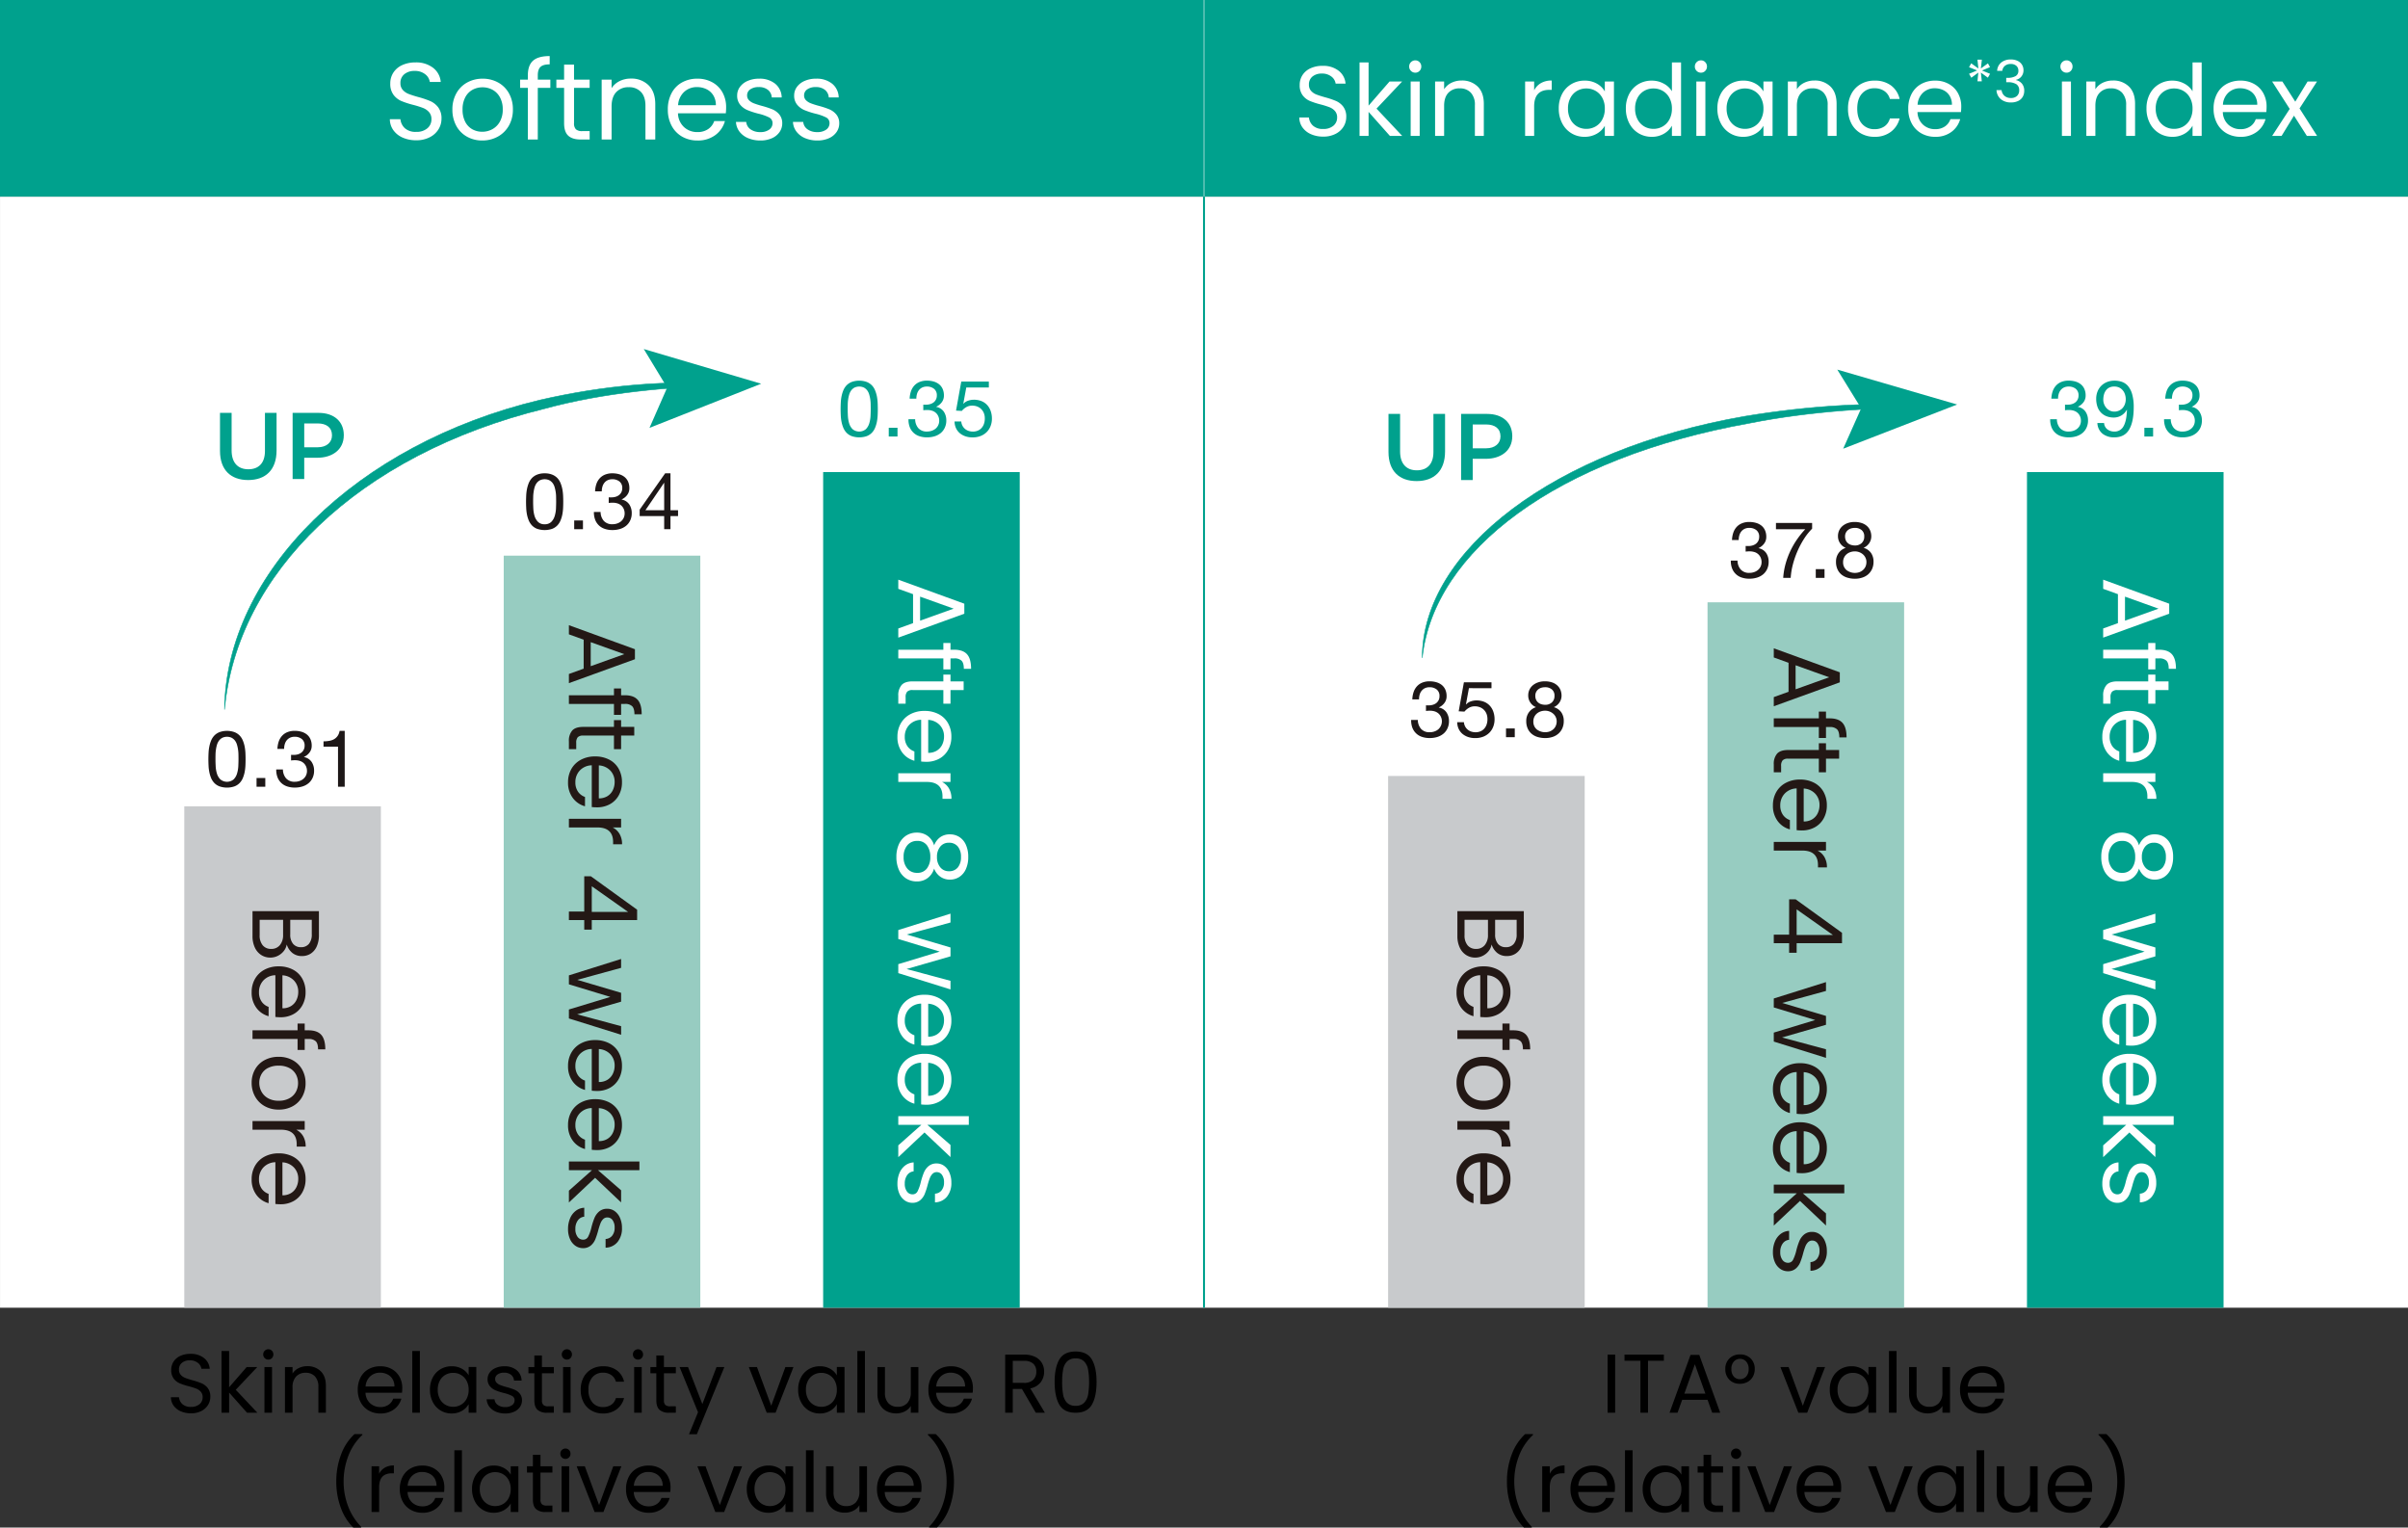<svg xmlns="http://www.w3.org/2000/svg" width="1212.977" height="769.271" viewBox="0 0 1212.977 769.271">
  <rect x="0" y="0" width="1212.977" height="769.271" fill="#333333" stroke="none"/>
  <g id="graph01" transform="translate(4303.653 23385.459)">
    <path id="パス_7214" data-name="パス 7214" d="M787.924,524.651V1084.2H1394.4V524.651" transform="translate(-5091.565 -23811.084)" fill="#fff"/>
    <path id="パス_7221" data-name="パス 7221" d="M857.373,524.651V1084.2h606.48V524.651" transform="translate(-4554.529 -23811.084)" fill="#fff"/>
    <path id="パス_7222" data-name="パス 7222" d="M800.03,559.185a21.171,21.171,0,0,1,.393-3.249,15.942,15.942,0,0,1,.908-3.013,8.194,8.194,0,0,1,1.633-2.506,7.328,7.328,0,0,1,2.6-1.7,11.347,11.347,0,0,1,7.5,0,7.415,7.415,0,0,1,2.6,1.7,8,8,0,0,1,1.624,2.506,16.577,16.577,0,0,1,.917,3.013,23.567,23.567,0,0,1,.393,3.249c.052,1.118.078,2.183.078,3.223s-.026,2.1-.078,3.214a23.512,23.512,0,0,1-.393,3.257,16.578,16.578,0,0,1-.917,3,8.083,8.083,0,0,1-1.624,2.48,7.134,7.134,0,0,1-2.585,1.677,11.707,11.707,0,0,1-7.519,0,7.051,7.051,0,0,1-2.6-1.677,8.284,8.284,0,0,1-1.633-2.48,15.934,15.934,0,0,1-.908-3,21.138,21.138,0,0,1-.393-3.257c-.052-1.109-.087-2.183-.087-3.214s.036-2.105.087-3.223m3.589,6.733a15.132,15.132,0,0,0,.638,3.694,6.87,6.87,0,0,0,1.729,2.917,5.238,5.238,0,0,0,6.663,0,6.855,6.855,0,0,0,1.72-2.917,15.127,15.127,0,0,0,.647-3.694c.061-1.31.1-2.5.1-3.554,0-.681-.008-1.45-.026-2.279a18.581,18.581,0,0,0-.191-2.507,17.309,17.309,0,0,0-.525-2.436,6.4,6.4,0,0,0-.987-2.088,5.247,5.247,0,0,0-1.641-1.449,5.613,5.613,0,0,0-4.847,0,5.057,5.057,0,0,0-1.641,1.449,6.6,6.6,0,0,0-1,2.088,17.292,17.292,0,0,0-.516,2.436,18.808,18.808,0,0,0-.2,2.507c-.017.829-.026,1.6-.026,2.279,0,1.057.036,2.244.105,3.554" transform="translate(-4998.625 -23565.473)" fill="#1d1717"/>
    <path id="パス_7286" data-name="パス 7286" d="M0,0H4.409V4.4H0Z" transform="translate(-4174.422 -22993.652)" fill="#1d1717"/>
    <path id="パス_7223" data-name="パス 7223" d="M811.682,560.181h1.11a6.827,6.827,0,0,0,2.043-.3,5.285,5.285,0,0,0,1.712-.873,4.237,4.237,0,0,0,1.161-1.449,4.3,4.3,0,0,0,.436-1.983,4.064,4.064,0,0,0-1.423-3.4,5.6,5.6,0,0,0-3.572-1.127,5.435,5.435,0,0,0-2.367.489,4.82,4.82,0,0,0-1.668,1.336,5.69,5.69,0,0,0-.969,1.938,8.281,8.281,0,0,0-.314,2.349h-3.38a13.047,13.047,0,0,1,.655-3.694,8.223,8.223,0,0,1,1.651-2.856,7.341,7.341,0,0,1,2.68-1.869,9.584,9.584,0,0,1,3.712-.672,12.079,12.079,0,0,1,3.4.455,7.868,7.868,0,0,1,2.716,1.37,6.263,6.263,0,0,1,1.8,2.341,7.93,7.93,0,0,1,.655,3.388,5.441,5.441,0,0,1-1.109,3.362,7.082,7.082,0,0,1-2.777,2.218v.079a5.887,5.887,0,0,1,3.834,2.428,7.727,7.727,0,0,1,1.249,4.4,8.345,8.345,0,0,1-.777,3.711,7.631,7.631,0,0,1-2.079,2.681,8.942,8.942,0,0,1-3.083,1.607,12.792,12.792,0,0,1-3.746.533,11.91,11.91,0,0,1-3.9-.594,7.789,7.789,0,0,1-2.969-1.764,7.71,7.71,0,0,1-1.887-2.873,10.49,10.49,0,0,1-.62-3.895h3.37a6.932,6.932,0,0,0,1.59,4.48,5.59,5.59,0,0,0,4.41,1.712,7.168,7.168,0,0,0,2.34-.376,5.788,5.788,0,0,0,1.948-1.074,5.105,5.105,0,0,0,1.825-3.991,5.4,5.4,0,0,0-.48-2.314,4.973,4.973,0,0,0-3.153-2.743,7.91,7.91,0,0,0-2.367-.34,14.724,14.724,0,0,0-2.017.122v-2.856a1.8,1.8,0,0,0,.358.035" transform="translate(-4968.36 -23565.473)" fill="#1d1717"/>
    <path id="パス_7224" data-name="パス 7224" d="M813.885,576.23V556.058h-7.3v-2.69a16.131,16.131,0,0,0,2.777-.227,7.543,7.543,0,0,0,2.445-.8,5.7,5.7,0,0,0,1.843-1.642,6.159,6.159,0,0,0,1.03-2.62h2.585V576.23Z" transform="translate(-4947.272 -23565.482)" fill="#1d1717"/>
    <path id="パス_7287" data-name="パス 7287" d="M0,0H99.021V252.494H0Z" transform="translate(-4210.821 -22979.385)" fill="#c8cacc"/>
    <path id="パス_7225" data-name="パス 7225" d="M818.354,544.334a22.187,22.187,0,0,1,.393-3.249,17.122,17.122,0,0,1,.908-3.021,8.625,8.625,0,0,1,1.633-2.507,7.5,7.5,0,0,1,2.611-1.694,9.773,9.773,0,0,1,3.737-.638,9.9,9.9,0,0,1,3.755.638,7.556,7.556,0,0,1,2.6,1.694,8.1,8.1,0,0,1,1.624,2.507,17.047,17.047,0,0,1,.917,3.021,23.381,23.381,0,0,1,.393,3.249c.061,1.118.079,2.183.079,3.214s-.017,2.113-.079,3.222a23.643,23.643,0,0,1-.393,3.257,16.045,16.045,0,0,1-.917,2.987,8.124,8.124,0,0,1-1.624,2.489,7.183,7.183,0,0,1-2.585,1.685,11.837,11.837,0,0,1-7.51,0,7.138,7.138,0,0,1-2.611-1.685,8.652,8.652,0,0,1-1.633-2.489,16.116,16.116,0,0,1-.908-2.987,22.429,22.429,0,0,1-.393-3.257c-.052-1.109-.088-2.183-.088-3.222s.035-2.1.088-3.214m3.589,6.733a15.535,15.535,0,0,0,.638,3.694,7.019,7.019,0,0,0,1.729,2.917,4.508,4.508,0,0,0,3.327,1.2,4.579,4.579,0,0,0,3.345-1.2,7,7,0,0,0,1.712-2.917,15.56,15.56,0,0,0,.655-3.694c.052-1.319.088-2.5.088-3.563,0-.681-.009-1.45-.026-2.271a17.237,17.237,0,0,0-.192-2.506,17.937,17.937,0,0,0-.524-2.446,6.469,6.469,0,0,0-.978-2.078,5.448,5.448,0,0,0-1.642-1.45,5.631,5.631,0,0,0-4.855,0,5.058,5.058,0,0,0-1.642,1.45,6.657,6.657,0,0,0-1,2.078,16.519,16.519,0,0,0-.506,2.446,17.179,17.179,0,0,0-.2,2.506c-.026.821-.035,1.59-.035,2.271,0,1.065.044,2.244.1,3.563" transform="translate(-4856.937 -23680.314)" fill="#1d1717"/>
    <path id="パス_7288" data-name="パス 7288" d="M0,0H4.413V4.4H0Z" transform="translate(-4014.412 -23123.348)" fill="#1d1717"/>
    <path id="パス_7226" data-name="パス 7226" d="M830.005,545.33h1.109a6.851,6.851,0,0,0,2.044-.3,5.294,5.294,0,0,0,1.711-.873,4.216,4.216,0,0,0,1.162-1.449,4.3,4.3,0,0,0,.436-1.982,4.063,4.063,0,0,0-1.423-3.4,5.593,5.593,0,0,0-3.572-1.118,5.422,5.422,0,0,0-2.366.48,4.834,4.834,0,0,0-1.669,1.336,5.63,5.63,0,0,0-.969,1.939,8.3,8.3,0,0,0-.314,2.349h-3.38a13.053,13.053,0,0,1,.655-3.694,8.231,8.231,0,0,1,1.651-2.855,7.319,7.319,0,0,1,2.68-1.869,9.578,9.578,0,0,1,3.712-.672,12.1,12.1,0,0,1,3.4.454,7.869,7.869,0,0,1,2.716,1.371,6.257,6.257,0,0,1,1.8,2.341,7.941,7.941,0,0,1,.655,3.38,5.446,5.446,0,0,1-1.109,3.37,7.086,7.086,0,0,1-2.777,2.218v.079a5.89,5.89,0,0,1,3.834,2.428,7.73,7.73,0,0,1,1.249,4.4,8.343,8.343,0,0,1-.777,3.711,7.613,7.613,0,0,1-2.079,2.681,8.932,8.932,0,0,1-3.082,1.607,12.778,12.778,0,0,1-3.747.533,11.912,11.912,0,0,1-3.894-.594,7.8,7.8,0,0,1-2.97-1.764,7.705,7.705,0,0,1-1.886-2.873,10.477,10.477,0,0,1-.62-3.895h3.37a6.89,6.89,0,0,0,1.589,4.471,5.566,5.566,0,0,0,4.41,1.72,7.187,7.187,0,0,0,2.341-.375,6.1,6.1,0,0,0,1.947-1.075,5.1,5.1,0,0,0,1.825-3.991,5.4,5.4,0,0,0-.48-2.314,5.118,5.118,0,0,0-1.266-1.712,5.339,5.339,0,0,0-1.887-1.03,7.91,7.91,0,0,0-2.366-.341,14.813,14.813,0,0,0-2.017.122V545.3a2.653,2.653,0,0,0,.358.026" transform="translate(-4826.671 -23680.314)" fill="#1d1717"/>
    <path id="パス_7227" data-name="パス 7227" d="M844.154,551.809v2.96h-3.816v6.593h-3.17V554.77H824.82v-3.257l12.828-18.286h2.69v18.583Zm-6.986-13.781h-.079l-9.37,13.781h9.449Z" transform="translate(-4806.256 -23680.314)" fill="#1d1717"/>
    <path id="パス_7289" data-name="パス 7289" d="M0,0H99.021V378.744H0Z" transform="translate(-4049.911 -23105.627)" fill="#97ccc1"/>
    <path id="パス_7228" data-name="パス 7228" d="M836.5,538.981a20.965,20.965,0,0,1,.393-3.248,15.97,15.97,0,0,1,.908-3,8.083,8.083,0,0,1,1.633-2.506,7.453,7.453,0,0,1,2.6-1.7,11.35,11.35,0,0,1,7.5,0,7.532,7.532,0,0,1,2.6,1.7,7.909,7.909,0,0,1,1.624,2.506,16.619,16.619,0,0,1,.917,3,23.34,23.34,0,0,1,.393,3.248c.053,1.118.079,2.183.079,3.231,0,1.031-.026,2.1-.079,3.214a23.04,23.04,0,0,1-.393,3.249,16.428,16.428,0,0,1-.917,3,8.083,8.083,0,0,1-1.624,2.48,7.242,7.242,0,0,1-2.585,1.677,11.876,11.876,0,0,1-7.519,0,7.166,7.166,0,0,1-2.6-1.677,8.269,8.269,0,0,1-1.633-2.48,15.8,15.8,0,0,1-.908-3,20.723,20.723,0,0,1-.393-3.249c-.052-1.118-.087-2.183-.087-3.214,0-1.048.034-2.113.087-3.231m3.589,6.733a15.262,15.262,0,0,0,.638,3.7,6.882,6.882,0,0,0,1.729,2.917,5.238,5.238,0,0,0,6.663,0,6.873,6.873,0,0,0,1.72-2.917,15.275,15.275,0,0,0,.646-3.7c.061-1.3.1-2.5.1-3.545,0-.681-.009-1.45-.026-2.279a18.841,18.841,0,0,0-.193-2.515,17.406,17.406,0,0,0-.524-2.428,6.542,6.542,0,0,0-.987-2.1,5.364,5.364,0,0,0-1.642-1.45,5.7,5.7,0,0,0-4.847,0,5.157,5.157,0,0,0-1.642,1.45,6.746,6.746,0,0,0-1,2.1,17.367,17.367,0,0,0-.515,2.428,18.725,18.725,0,0,0-.2,2.515c-.018.83-.026,1.6-.026,2.279,0,1.048.035,2.244.1,3.545" transform="translate(-4716.625 -23721.646)" fill="#00a18d"/>
    <path id="パス_7290" data-name="パス 7290" d="M0,0H4.409V4.4H0Z" transform="translate(-3855.963 -23170.033)" fill="#00a18d"/>
    <path id="パス_7229" data-name="パス 7229" d="M848.151,539.985h1.109a6.732,6.732,0,0,0,2.034-.3,5.221,5.221,0,0,0,1.72-.873,4.275,4.275,0,0,0,1.6-3.432,4.064,4.064,0,0,0-1.424-3.4,5.618,5.618,0,0,0-3.572-1.126,5.435,5.435,0,0,0-2.367.489,4.667,4.667,0,0,0-1.667,1.337,5.459,5.459,0,0,0-.97,1.938,8,8,0,0,0-.314,2.349h-3.388a13.362,13.362,0,0,1,.664-3.694,8.158,8.158,0,0,1,1.65-2.856,7.351,7.351,0,0,1,2.681-1.869,9.55,9.55,0,0,1,3.712-.673,12.1,12.1,0,0,1,3.4.454,8.043,8.043,0,0,1,2.716,1.372,6.339,6.339,0,0,1,1.8,2.34,7.91,7.91,0,0,1,.646,3.38,5.489,5.489,0,0,1-1.1,3.371,7.083,7.083,0,0,1-2.777,2.218v.078a5.933,5.933,0,0,1,3.834,2.428,7.8,7.8,0,0,1,1.249,4.4,8.346,8.346,0,0,1-.786,3.711,7.505,7.505,0,0,1-2.069,2.681,9.174,9.174,0,0,1-3.082,1.606,12.8,12.8,0,0,1-3.756.524,11.876,11.876,0,0,1-3.886-.585,7.7,7.7,0,0,1-4.864-4.637,10.665,10.665,0,0,1-.611-3.9H843.7a6.925,6.925,0,0,0,1.58,4.472,5.592,5.592,0,0,0,4.41,1.721,7.146,7.146,0,0,0,2.341-.376,6.147,6.147,0,0,0,1.956-1.074,5.018,5.018,0,0,0,1.319-1.712,5.2,5.2,0,0,0,.507-2.279,5.394,5.394,0,0,0-.49-2.314,5,5,0,0,0-1.266-1.712,5.075,5.075,0,0,0-1.886-1.03,7.855,7.855,0,0,0-2.358-.34,14.531,14.531,0,0,0-2.017.122V539.95a1.705,1.705,0,0,0,.358.035" transform="translate(-4686.359 -23721.646)" fill="#00a18d"/>
    <path id="パス_7230" data-name="パス 7230" d="M848.9,530.913l-1.5,8.1.079.078a5.407,5.407,0,0,1,2.358-1.528,8.847,8.847,0,0,1,2.882-.489,10.586,10.586,0,0,1,3.537.585,7.947,7.947,0,0,1,2.891,1.808,8.6,8.6,0,0,1,1.947,3.022,11.551,11.551,0,0,1,.716,4.227,10.1,10.1,0,0,1-.62,3.475,8.721,8.721,0,0,1-1.843,3,9.034,9.034,0,0,1-3.073,2.088,11.119,11.119,0,0,1-4.306.768,10.79,10.79,0,0,1-3.441-.533,9.011,9.011,0,0,1-2.838-1.545,7.346,7.346,0,0,1-1.948-2.524,8.246,8.246,0,0,1-.751-3.414h3.38a5.336,5.336,0,0,0,.533,2,5.255,5.255,0,0,0,1.231,1.634,5.508,5.508,0,0,0,1.825,1.074,7.007,7.007,0,0,0,2.323.384,6.319,6.319,0,0,0,2.279-.428,5.228,5.228,0,0,0,1.9-1.249,5.834,5.834,0,0,0,1.293-2.087,8.043,8.043,0,0,0,.471-2.917,7.123,7.123,0,0,0-.445-2.558,5.982,5.982,0,0,0-1.3-2.026,5.7,5.7,0,0,0-2-1.328,6.724,6.724,0,0,0-2.594-.48,5.883,5.883,0,0,0-2.96.734,8.433,8.433,0,0,0-2.288,1.93l-2.9-.158,2.629-14.61h13.894v2.978Z" transform="translate(-4665.805 -23721.229)" fill="#00a18d"/>
    <path id="パス_7291" data-name="パス 7291" d="M0,0H99.021V420.83H0Z" transform="translate(-3889.006 -23147.713)" fill="#00a18d"/>
    <path id="パス_7215" data-name="パス 7215" d="M800.613,548.917V529.74h5.851v18.933c0,6.183,3.187,9.466,8.418,9.466,5.187,0,8.375-3.091,8.375-9.222V529.74h5.851v18.881c0,9.937-5.615,14.941-14.321,14.941-8.655,0-14.174-5-14.174-14.645" transform="translate(-4993.445 -23707.27)" fill="#00a18d"/>
    <path id="パス_7216" data-name="パス 7216" d="M804.8,529.74h13.135c7.789,0,12.645,4.419,12.645,11.135v.1c0,7.458-5.991,11.362-13.31,11.362h-6.62v10.706H804.8Zm12.654,17.318c4.428,0,7.178-2.471,7.178-5.956v-.087c0-3.9-2.8-5.956-7.178-5.956h-6.8v12Z" transform="translate(-4961.051 -23707.27)" fill="#00a18d"/>
    <path id="パス_7217" data-name="パス 7217" d="M800.874,692.464c.725-68.622,66.072-133.586,158.964-155.8,30.792-7.073,64.832-10.663,96.751-7.492-32.093.733-64.667,3.72-94.419,11.815-94.437,23.238-155.13,83.276-161.3,151.48" transform="translate(-4991.426 -23720.672)" fill="#00a18d"/>
    <path id="パス_7218" data-name="パス 7218" d="M800.874,692.464c.725-68.622,66.072-133.586,158.964-155.8,30.792-7.073,64.832-10.663,96.751-7.492-32.093.733-64.667,3.72-94.419,11.815C867.733,564.222,807.04,624.26,800.874,692.464Z" transform="translate(-4991.426 -23720.672)" fill="none" stroke="#00a18d" stroke-linecap="round" stroke-linejoin="round" stroke-width="0.271"/>
    <path id="パス_7219" data-name="パス 7219" d="M827.94,565.753l8.9-20.271-11.782-19.423,59.13,17.475Z" transform="translate(-4804.423 -23735.742)" fill="#00a18d"/>
    <path id="パス_7284" data-name="パス 7284" d="M0,0H606.48V99.025H0Z" transform="translate(-4303.653 -23385.459)" fill="#00a18d"/>
    <path id="パス_7292" data-name="パス 7292" d="M0,0H606.48V99.025H0Z" transform="translate(-3697.174 -23385.459)" fill="#00a18d"/>
    <path id="パス_7293" data-name="パス 7293" d="M0,99.021V0" transform="translate(-3697.16 -23385.459)" fill="none" stroke="#fff" stroke-width="0.283"/>
    <path id="パス_7294" data-name="パス 7294" d="M0,559.55V0" transform="translate(-3697.16 -23286.434)" fill="none" stroke="#00a18d" stroke-width="1"/>
    <path id="パス_7231" data-name="パス 7231" d="M877.146,557.324h1.109a6.586,6.586,0,0,0,2.044-.305,5.1,5.1,0,0,0,1.711-.865,4.53,4.53,0,0,0,1.162-1.45,4.357,4.357,0,0,0,.428-1.991,4.032,4.032,0,0,0-1.415-3.388,5.618,5.618,0,0,0-3.572-1.126,5.425,5.425,0,0,0-2.366.48,4.759,4.759,0,0,0-1.668,1.345,5.59,5.59,0,0,0-.978,1.93,8.7,8.7,0,0,0-.306,2.358h-3.38a13.046,13.046,0,0,1,.655-3.694,8.165,8.165,0,0,1,1.65-2.855,7.332,7.332,0,0,1,2.681-1.869,9.379,9.379,0,0,1,3.711-.672,11.79,11.79,0,0,1,3.4.454,8.043,8.043,0,0,1,2.716,1.371,6.3,6.3,0,0,1,1.8,2.332,7.973,7.973,0,0,1,.655,3.388,5.445,5.445,0,0,1-1.109,3.371,7.157,7.157,0,0,1-2.777,2.218v.079a5.823,5.823,0,0,1,3.834,2.428,7.758,7.758,0,0,1,1.249,4.4,8.229,8.229,0,0,1-.786,3.711,7.4,7.4,0,0,1-2.07,2.673,8.972,8.972,0,0,1-3.082,1.616,12.8,12.8,0,0,1-3.755.524,11.868,11.868,0,0,1-3.886-.585,7.7,7.7,0,0,1-4.865-4.638,10.72,10.72,0,0,1-.611-3.9h3.362a6.981,6.981,0,0,0,1.6,4.48,5.556,5.556,0,0,0,4.4,1.711,6.962,6.962,0,0,0,2.349-.376,5.85,5.85,0,0,0,1.947-1.074,5.4,5.4,0,0,0,1.337-6.3,5.124,5.124,0,0,0-1.266-1.72,5.373,5.373,0,0,0-1.878-1.031,8.22,8.22,0,0,0-2.366-.331,14.62,14.62,0,0,0-2.017.122V557.29a1.71,1.71,0,0,0,.358.034" transform="translate(-4462.145 -23587.561)" fill="#1d1717"/>
    <path id="パス_7232" data-name="パス 7232" d="M877.889,548.253l-1.5,8.1.079.078a5.4,5.4,0,0,1,2.358-1.528,8.842,8.842,0,0,1,2.882-.49,10.578,10.578,0,0,1,3.536.586,7.957,7.957,0,0,1,2.891,1.807,8.611,8.611,0,0,1,1.947,3.022,11.545,11.545,0,0,1,.716,4.226,10.129,10.129,0,0,1-.621,3.476,8.716,8.716,0,0,1-1.843,3,9.036,9.036,0,0,1-3.074,2.088,11.12,11.12,0,0,1-4.305.768,10.79,10.79,0,0,1-3.44-.532,9.034,9.034,0,0,1-2.838-1.546,7.334,7.334,0,0,1-1.948-2.524,8.238,8.238,0,0,1-.751-3.414h3.38a5.356,5.356,0,0,0,.532,2,5.288,5.288,0,0,0,1.232,1.633,5.511,5.511,0,0,0,1.826,1.074,7,7,0,0,0,2.323.375,6.313,6.313,0,0,0,2.279-.419,5.225,5.225,0,0,0,1.9-1.249,5.916,5.916,0,0,0,1.293-2.087,8.059,8.059,0,0,0,.471-2.917,7.132,7.132,0,0,0-.445-2.559,5.986,5.986,0,0,0-1.3-2.026,5.686,5.686,0,0,0-2-1.327,6.739,6.739,0,0,0-2.595-.48,5.884,5.884,0,0,0-2.96.734,8.433,8.433,0,0,0-2.288,1.93l-2.9-.157,2.629-14.61h13.894v2.978Z" transform="translate(-4441.598 -23587.141)" fill="#1d1717"/>
    <path id="パス_7295" data-name="パス 7295" d="M0,0H4.409V4.4H0Z" transform="translate(-3545.031 -23018.604)" fill="#1d1717"/>
    <path id="パス_7233" data-name="パス 7233" d="M877.628,549.325a6.533,6.533,0,0,1,1.825-2.244,8.183,8.183,0,0,1,2.638-1.38,9.739,9.739,0,0,1,3.117-.48,11.3,11.3,0,0,1,3.922.6,7.354,7.354,0,0,1,2.646,1.642,6.432,6.432,0,0,1,1.494,2.3,7.631,7.631,0,0,1,.471,2.637,6.115,6.115,0,0,1-1.048,3.475,6.446,6.446,0,0,1-2.847,2.358,6.819,6.819,0,0,1,3.772,2.6,7.621,7.621,0,0,1,1.24,4.428,8.764,8.764,0,0,1-.734,3.65,7.974,7.974,0,0,1-1.991,2.681,8.379,8.379,0,0,1-2.96,1.65,11.524,11.524,0,0,1-3.651.55,13.036,13.036,0,0,1-3.763-.515,8.284,8.284,0,0,1-3.039-1.59,7.384,7.384,0,0,1-2.026-2.681,8.927,8.927,0,0,1-.733-3.746,7.439,7.439,0,0,1,1.265-4.341,7.163,7.163,0,0,1,3.651-2.69,6.047,6.047,0,0,1-2.856-2.323,6.176,6.176,0,0,1-1.066-3.51,6.643,6.643,0,0,1,.673-3.075m3.589,20.086a7,7,0,0,0,6.628,1.039,6.009,6.009,0,0,0,1.826-1.153,5.111,5.111,0,0,0,1.2-1.738,5.559,5.559,0,0,0,.42-2.183,4.929,4.929,0,0,0-.463-2.122,5.138,5.138,0,0,0-1.249-1.685,6.039,6.039,0,0,0-1.851-1.135,6.369,6.369,0,0,0-2.245-.419,7.239,7.239,0,0,0-2.314.384,5.63,5.63,0,0,0-1.9,1.092,4.964,4.964,0,0,0-1.266,1.7,5.188,5.188,0,0,0-.463,2.227,4.981,4.981,0,0,0,1.685,3.991m-.3-14.89a3.777,3.777,0,0,0,1.074,1.406,4.337,4.337,0,0,0,1.59.838,6.347,6.347,0,0,0,1.938.279,4.784,4.784,0,0,0,3.336-1.188,4.265,4.265,0,0,0,1.319-3.327,3.934,3.934,0,0,0-1.337-3.24,5.129,5.129,0,0,0-3.388-1.092,6.58,6.58,0,0,0-1.912.271,4.435,4.435,0,0,0-1.572.838,4.053,4.053,0,0,0-1.45,3.222,4.671,4.671,0,0,0,.4,1.991" transform="translate(-4410.799 -23587.561)" fill="#1d1717"/>
    <path id="パス_7296" data-name="パス 7296" d="M0,0H99.021V267.793H0Z" transform="translate(-3604.421 -22994.674)" fill="#c8cacc"/>
    <path id="パス_7234" data-name="パス 7234" d="M895.586,548.136h1.109a6.833,6.833,0,0,0,2.044-.3,5.261,5.261,0,0,0,1.711-.873,4.227,4.227,0,0,0,1.162-1.45,4.3,4.3,0,0,0,.436-1.982,4.062,4.062,0,0,0-1.423-3.4,5.6,5.6,0,0,0-3.572-1.127,5.431,5.431,0,0,0-2.366.489,4.836,4.836,0,0,0-1.668,1.336,5.71,5.71,0,0,0-.97,1.939,8.367,8.367,0,0,0-.314,2.349h-3.38a12.93,12.93,0,0,1,.655-3.685,8.2,8.2,0,0,1,1.65-2.865,7.326,7.326,0,0,1,2.681-1.86,9.418,9.418,0,0,1,3.711-.681,12.1,12.1,0,0,1,3.4.455,7.889,7.889,0,0,1,2.716,1.371,6.323,6.323,0,0,1,1.8,2.34,7.924,7.924,0,0,1,.655,3.388,5.435,5.435,0,0,1-1.109,3.362,7.011,7.011,0,0,1-2.777,2.218v.078a5.892,5.892,0,0,1,3.834,2.428,7.735,7.735,0,0,1,1.248,4.4,8.346,8.346,0,0,1-.777,3.711,7.632,7.632,0,0,1-2.079,2.681,8.937,8.937,0,0,1-3.082,1.606,12.779,12.779,0,0,1-3.747.533,11.916,11.916,0,0,1-3.894-.594,7.658,7.658,0,0,1-4.856-4.637,10.492,10.492,0,0,1-.62-3.9h3.371a6.923,6.923,0,0,0,1.589,4.48,5.59,5.59,0,0,0,4.41,1.712,7.2,7.2,0,0,0,2.341-.376,5.8,5.8,0,0,0,1.947-1.074,5.065,5.065,0,0,0,1.825-3.991,5.4,5.4,0,0,0-.48-2.314,4.969,4.969,0,0,0-3.153-2.743,7.908,7.908,0,0,0-2.366-.34,16.234,16.234,0,0,0-2.018.122V548.1a1.77,1.77,0,0,0,.358.035" transform="translate(-4319.552 -23658.615)" fill="#1d1717"/>
    <path id="パス_7235" data-name="パス 7235" d="M904.572,543.982a44.459,44.459,0,0,0-3.319,6.191,46.07,46.07,0,0,0-2.358,6.785,34.961,34.961,0,0,0-1.11,6.794h-3.772a35.671,35.671,0,0,1,1.17-6.969,39.906,39.906,0,0,1,2.4-6.506,40.994,40.994,0,0,1,3.4-5.9,42.778,42.778,0,0,1,4.139-5.117H890.364v-3.17H908.58v2.891a29.556,29.556,0,0,0-4.008,5" transform="translate(-4299.415 -23658.189)" fill="#1d1717"/>
    <path id="パス_7297" data-name="パス 7297" d="M0,0H4.408V4.4H0Z" transform="translate(-3388.999 -23098.836)" fill="#1d1717"/>
    <path id="パス_7236" data-name="パス 7236" d="M895.495,540.144a6.807,6.807,0,0,1,1.825-2.244,8.344,8.344,0,0,1,2.637-1.38,10.054,10.054,0,0,1,3.127-.489,11.254,11.254,0,0,1,3.912.62,7.447,7.447,0,0,1,2.654,1.633,6.416,6.416,0,0,1,1.485,2.305,7.42,7.42,0,0,1,.471,2.637,6.152,6.152,0,0,1-1.039,3.467,6.556,6.556,0,0,1-2.856,2.366,6.806,6.806,0,0,1,3.772,2.594,7.622,7.622,0,0,1,1.249,4.428,8.875,8.875,0,0,1-.733,3.65,8.242,8.242,0,0,1-1.992,2.69,8.38,8.38,0,0,1-2.969,1.634,11.538,11.538,0,0,1-3.65.568,12.918,12.918,0,0,1-3.755-.524,8.3,8.3,0,0,1-3.048-1.58,7.4,7.4,0,0,1-2.026-2.681,9,9,0,0,1-.733-3.755,7.412,7.412,0,0,1,1.275-4.34,7.082,7.082,0,0,1,3.642-2.682,6.047,6.047,0,0,1-2.856-2.323,6.2,6.2,0,0,1-1.066-3.511,6.7,6.7,0,0,1,.673-3.082m3.6,20.094a6.938,6.938,0,0,0,6.62,1.031,5.7,5.7,0,0,0,1.825-1.153,5.236,5.236,0,0,0,1.205-1.729,5.718,5.718,0,0,0,.41-2.183,4.893,4.893,0,0,0-.463-2.122,5.274,5.274,0,0,0-1.24-1.694,6.21,6.21,0,0,0-1.86-1.126,6.144,6.144,0,0,0-2.244-.419,7.031,7.031,0,0,0-2.314.384,5.62,5.62,0,0,0-1.9,1.091,4.813,4.813,0,0,0-1.266,1.7,5.136,5.136,0,0,0-.463,2.227,4.97,4.97,0,0,0,1.694,3.991m-.305-14.889a3.838,3.838,0,0,0,1.074,1.405,4.415,4.415,0,0,0,1.6.838,6.512,6.512,0,0,0,1.931.28,4.784,4.784,0,0,0,3.344-1.2,4.3,4.3,0,0,0,1.311-3.327,3.956,3.956,0,0,0-1.328-3.24,5.151,5.151,0,0,0-3.4-1.091,6.87,6.87,0,0,0-1.913.271,4.6,4.6,0,0,0-1.572.838,4.053,4.053,0,0,0-1.45,3.222,4.892,4.892,0,0,0,.4,2" transform="translate(-4272.636 -23658.625)" fill="#1d1717"/>
    <path id="パス_7298" data-name="パス 7298" d="M0,0H99.021V355.249H0Z" transform="translate(-3443.52 -23082.133)" fill="#97ccc1"/>
    <path id="パス_7237" data-name="パス 7237" d="M914.007,539.985h1.109a6.831,6.831,0,0,0,2.044-.3,5.257,5.257,0,0,0,1.711-.873,4.224,4.224,0,0,0,1.162-1.45,4.3,4.3,0,0,0,.436-1.982,4.063,4.063,0,0,0-1.424-3.4,5.6,5.6,0,0,0-3.572-1.126,5.43,5.43,0,0,0-2.366.489,4.82,4.82,0,0,0-1.668,1.337,5.6,5.6,0,0,0-.97,1.938,8.3,8.3,0,0,0-.314,2.349h-3.379a13.054,13.054,0,0,1,.655-3.694,8.17,8.17,0,0,1,1.651-2.856,7.347,7.347,0,0,1,2.681-1.869,9.576,9.576,0,0,1,3.711-.673,12.1,12.1,0,0,1,3.4.454,7.887,7.887,0,0,1,2.716,1.372,6.249,6.249,0,0,1,1.8,2.34,7.912,7.912,0,0,1,.655,3.38,5.445,5.445,0,0,1-1.109,3.371,7.087,7.087,0,0,1-2.777,2.218v.078a5.89,5.89,0,0,1,3.834,2.428,7.731,7.731,0,0,1,1.249,4.4,8.343,8.343,0,0,1-.777,3.711,7.634,7.634,0,0,1-2.078,2.681,9.088,9.088,0,0,1-3.083,1.606,12.773,12.773,0,0,1-3.746.524,11.928,11.928,0,0,1-3.895-.585,7.786,7.786,0,0,1-2.969-1.764,7.693,7.693,0,0,1-1.886-2.873,10.492,10.492,0,0,1-.62-3.9h3.371a6.88,6.88,0,0,0,1.589,4.472,5.567,5.567,0,0,0,4.41,1.721,7.183,7.183,0,0,0,2.34-.376,6.1,6.1,0,0,0,1.948-1.074,5.1,5.1,0,0,0,1.825-3.991,5.391,5.391,0,0,0-.48-2.314,5.124,5.124,0,0,0-1.266-1.712,5.215,5.215,0,0,0-1.886-1.03,7.913,7.913,0,0,0-2.366-.34,14.7,14.7,0,0,0-2.018.122V539.95a1.771,1.771,0,0,0,.358.035" transform="translate(-4177.105 -23721.646)" fill="#00a18d"/>
    <path id="パス_7238" data-name="パス 7238" d="M914.469,552.412a5.643,5.643,0,0,0,3.5,1.11,5.018,5.018,0,0,0,4.638-2.682q1.546-2.685,1.711-8.191l-.079-.088a7.375,7.375,0,0,1-6.515,3.9,9.794,9.794,0,0,1-3.807-.7,7.791,7.791,0,0,1-2.795-1.921,8.038,8.038,0,0,1-1.712-2.978,12.1,12.1,0,0,1-.577-3.817,9.942,9.942,0,0,1,.673-3.7,8.393,8.393,0,0,1,1.912-2.9,8.554,8.554,0,0,1,2.935-1.887,10,10,0,0,1,3.729-.673,11.108,11.108,0,0,1,3.729.611,7.223,7.223,0,0,1,3.065,2.122,11.086,11.086,0,0,1,2.079,4.113,23.279,23.279,0,0,1,.777,6.611q0,7.3-2.323,11.2c-1.545,2.611-4.035,3.9-7.44,3.9a9.376,9.376,0,0,1-5.877-1.781,7.247,7.247,0,0,1-2.663-5.432h3.38a4.29,4.29,0,0,0,1.659,3.178m8.873-17.587a5.956,5.956,0,0,0-1.109-2.044,5.336,5.336,0,0,0-1.807-1.414,5.72,5.72,0,0,0-2.5-.516,5.463,5.463,0,0,0-2.559.558,4.694,4.694,0,0,0-1.7,1.485,6.521,6.521,0,0,0-.96,2.122,10.712,10.712,0,0,0-.3,2.506,6,6,0,0,0,.419,2.219,6.338,6.338,0,0,0,1.152,1.912,5.586,5.586,0,0,0,1.747,1.327,5.013,5.013,0,0,0,2.245.5,5.588,5.588,0,0,0,2.375-.5,5.322,5.322,0,0,0,1.825-1.354,5.744,5.744,0,0,0,1.153-1.982,7.109,7.109,0,0,0,.4-2.358,7.817,7.817,0,0,0-.384-2.463" transform="translate(-4156.574 -23721.646)" fill="#00a18d"/>
    <path id="パス_7299" data-name="パス 7299" d="M0,0H4.408V4.4H0Z" transform="translate(-3223.476 -23170.033)" fill="#00a18d"/>
    <path id="パス_7239" data-name="パス 7239" d="M920.576,539.985h1.109a6.829,6.829,0,0,0,2.044-.3,5.257,5.257,0,0,0,1.711-.873,4.125,4.125,0,0,0,1.162-1.45,4.3,4.3,0,0,0,.446-1.982,4.068,4.068,0,0,0-1.432-3.4,5.583,5.583,0,0,0-3.572-1.126,5.43,5.43,0,0,0-2.366.489,4.819,4.819,0,0,0-1.668,1.337,5.6,5.6,0,0,0-.961,1.938,8,8,0,0,0-.323,2.349h-3.38a13.389,13.389,0,0,1,.655-3.694,8.16,8.16,0,0,1,1.651-2.856,7.338,7.338,0,0,1,2.681-1.869,9.607,9.607,0,0,1,3.711-.673,12.1,12.1,0,0,1,3.4.454,7.81,7.81,0,0,1,2.716,1.372,6.355,6.355,0,0,1,1.807,2.34,8.054,8.054,0,0,1,.646,3.38A5.442,5.442,0,0,1,929.5,538.8a7.084,7.084,0,0,1-2.777,2.218v.078a5.891,5.891,0,0,1,3.834,2.428,7.731,7.731,0,0,1,1.249,4.4,8.462,8.462,0,0,1-.769,3.711,7.753,7.753,0,0,1-2.087,2.681,9.007,9.007,0,0,1-3.083,1.606,12.752,12.752,0,0,1-3.737.524,11.985,11.985,0,0,1-3.9-.585,7.792,7.792,0,0,1-2.969-1.764,7.689,7.689,0,0,1-1.886-2.873,10.477,10.477,0,0,1-.62-3.9h3.38a6.835,6.835,0,0,0,1.58,4.472,5.577,5.577,0,0,0,4.419,1.721,7.167,7.167,0,0,0,2.331-.376,6.018,6.018,0,0,0,1.948-1.074,5.046,5.046,0,0,0,1.327-1.712,5.192,5.192,0,0,0,.5-2.279,5.522,5.522,0,0,0-.471-2.314,5.371,5.371,0,0,0-1.266-1.712,5.251,5.251,0,0,0-1.9-1.03,7.9,7.9,0,0,0-2.366-.34,14.794,14.794,0,0,0-2.017.122V539.95a1.762,1.762,0,0,0,.358.035" transform="translate(-4126.301 -23721.646)" fill="#00a18d"/>
    <path id="パス_7300" data-name="パス 7300" d="M0,0H99.02V420.83H0Z" transform="translate(-3282.606 -23147.713)" fill="#00a18d"/>
    <path id="パス_7240" data-name="パス 7240" d="M868.014,548.969V529.8h5.842v18.933c0,6.183,3.2,9.466,8.419,9.466,5.2,0,8.375-3.091,8.375-9.23V529.8h5.859v18.88c0,9.947-5.615,14.942-14.321,14.942-8.663,0-14.174-4.995-14.174-14.653" transform="translate(-4472.244 -23706.807)" fill="#00a18d"/>
    <path id="パス_7241" data-name="パス 7241" d="M872.2,529.8h13.134c7.79,0,12.645,4.419,12.645,11.125v.1c0,7.475-5.99,11.379-13.309,11.379h-6.619v10.7H872.2Zm12.654,17.308c4.428,0,7.179-2.471,7.179-5.938v-.088c0-3.9-2.8-5.964-7.179-5.964h-6.8v11.99Z" transform="translate(-4439.858 -23706.807)" fill="#00a18d"/>
    <path id="パス_7242" data-name="パス 7242" d="M869.961,656.91c.157-54.231,66.85-104.925,162.247-121.544,31.63-5.283,66.632-7.772,99.511-4.943-33.027.253-66.526,2.288-97.065,8.383-96.987,17.405-158.929,64.247-164.693,118.1" transform="translate(-4457.188 -23711.125)" fill="#00a18d"/>
    <path id="パス_7243" data-name="パス 7243" d="M869.961,656.91c.157-54.231,66.85-104.925,162.247-121.544,31.63-5.283,66.632-7.772,99.511-4.943-33.027.253-66.526,2.288-97.065,8.383C937.666,556.212,875.725,603.054,869.961,656.91Z" transform="translate(-4457.188 -23711.125)" fill="none" stroke="#00a18d" stroke-linecap="round" stroke-linejoin="round" stroke-width="0.271"/>
    <path id="パス_7244" data-name="パス 7244" d="M896.869,567.075l9.065-20.331-12.032-19.5,60.371,17.576Z" transform="translate(-4272.061 -23726.566)" fill="#00a18d"/>
    <path id="パス_7285" data-name="パス 7285" d="M16.39.385A16.4,16.4,0,0,1,9.6-.962a11.319,11.319,0,0,1-4.7-3.74,9.582,9.582,0,0,1-1.76-5.528H8.47A7.025,7.025,0,0,0,10.7-5.693,7.994,7.994,0,0,0,16.39-3.85a8.319,8.319,0,0,0,5.637-1.787A5.8,5.8,0,0,0,24.09-10.23,5.213,5.213,0,0,0,22.88-13.8a7.73,7.73,0,0,0-3.025-2.09,47.266,47.266,0,0,0-4.895-1.54,43.11,43.11,0,0,1-6.078-1.98,9.788,9.788,0,0,1-3.905-3.108,9.128,9.128,0,0,1-1.622-5.692,9.864,9.864,0,0,1,1.6-5.555,10.391,10.391,0,0,1,4.482-3.74,15.782,15.782,0,0,1,6.627-1.32,13.882,13.882,0,0,1,8.827,2.695,9.956,9.956,0,0,1,3.878,7.15h-5.5a5.933,5.933,0,0,0-2.31-3.878,8.206,8.206,0,0,0-5.39-1.677,7.809,7.809,0,0,0-5.115,1.623A5.54,5.54,0,0,0,8.47-28.38a4.917,4.917,0,0,0,1.182,3.41,7.623,7.623,0,0,0,2.915,2.007q1.732.688,4.867,1.567a45.716,45.716,0,0,1,6.105,2.063A10.183,10.183,0,0,1,27.5-16.2a9.116,9.116,0,0,1,1.65,5.748,10.093,10.093,0,0,1-1.485,5.28,10.916,10.916,0,0,1-4.4,4.015A14.52,14.52,0,0,1,16.39.385Zm33.275.11A15.431,15.431,0,0,1,41.993-1.43,13.7,13.7,0,0,1,36.6-6.9a16.778,16.778,0,0,1-1.952-8.223,16.3,16.3,0,0,1,2.007-8.167,13.833,13.833,0,0,1,5.472-5.445,15.876,15.876,0,0,1,7.755-1.9,15.876,15.876,0,0,1,7.755,1.9,13.882,13.882,0,0,1,5.473,5.417,16.255,16.255,0,0,1,2.007,8.195A16.061,16.061,0,0,1,63.057-6.9,14.3,14.3,0,0,1,57.475-1.43,16.007,16.007,0,0,1,49.665.495Zm0-4.4a10.568,10.568,0,0,0,5.06-1.265,9.625,9.625,0,0,0,3.823-3.8,12.155,12.155,0,0,0,1.458-6.16,12.344,12.344,0,0,0-1.43-6.16,9.364,9.364,0,0,0-3.74-3.767,10.434,10.434,0,0,0-5-1.237A10.387,10.387,0,0,0,44.8-25.052a9.073,9.073,0,0,0-3.658,3.767,12.745,12.745,0,0,0-1.375,6.16A13.089,13.089,0,0,0,41.112-8.91a8.956,8.956,0,0,0,3.6,3.767A10.119,10.119,0,0,0,49.665-3.905Zm34.32-22.11H77.66V0H72.655V-26.015h-3.9V-30.14h3.9v-2.145q0-5.06,2.613-7.4t8.387-2.338v4.18q-3.3,0-4.647,1.292T77.66-32.285v2.145h6.325Zm11.935,0V-8.25a4.226,4.226,0,0,0,.935,3.107,4.609,4.609,0,0,0,3.245.908h3.685V0h-4.51q-4.18,0-6.27-1.925T90.915-8.25V-26.015h-3.9V-30.14h3.9v-7.59h5v7.59h7.865v4.125Zm28.6-4.675a12.215,12.215,0,0,1,8.91,3.328q3.41,3.327,3.41,9.6V0h-4.95V-17.05q0-4.51-2.255-6.9a8.057,8.057,0,0,0-6.16-2.392,8.25,8.25,0,0,0-6.3,2.475q-2.338,2.475-2.338,7.2V0h-5V-30.14h5v4.29a9.937,9.937,0,0,1,4.043-3.575A12.539,12.539,0,0,1,124.52-30.69Zm48.015,14.465a29.455,29.455,0,0,1-.165,3.025H148.28a9.744,9.744,0,0,0,3.053,6.957,9.708,9.708,0,0,0,6.738,2.5,9.255,9.255,0,0,0,5.417-1.512A8.007,8.007,0,0,0,166.54-9.3h5.39a12.957,12.957,0,0,1-4.84,7.068A14.608,14.608,0,0,1,158.07.495,15.235,15.235,0,0,1,150.4-1.43,13.626,13.626,0,0,1,145.09-6.9a16.972,16.972,0,0,1-1.925-8.223,17.214,17.214,0,0,1,1.87-8.195,13.127,13.127,0,0,1,5.253-5.417,15.635,15.635,0,0,1,7.783-1.9,15.126,15.126,0,0,1,7.59,1.87,12.949,12.949,0,0,1,5.087,5.142A15.177,15.177,0,0,1,172.535-16.225Zm-5.17-1.045a9.232,9.232,0,0,0-1.265-4.922,8.226,8.226,0,0,0-3.437-3.135A10.722,10.722,0,0,0,157.85-26.4a9.276,9.276,0,0,0-6.463,2.42,9.86,9.86,0,0,0-3.052,6.71ZM189.8.495A15.59,15.59,0,0,1,183.59-.687a10.484,10.484,0,0,1-4.345-3.3,8.781,8.781,0,0,1-1.76-4.867h5.17a5.074,5.074,0,0,0,2.117,3.685,8.058,8.058,0,0,0,4.978,1.43,7.243,7.243,0,0,0,4.51-1.265,3.865,3.865,0,0,0,1.65-3.19,3.146,3.146,0,0,0-1.76-2.942,24.676,24.676,0,0,0-5.445-1.9,40.019,40.019,0,0,1-5.472-1.787,9.71,9.71,0,0,1-3.63-2.7,7.033,7.033,0,0,1-1.512-4.7,7.126,7.126,0,0,1,1.375-4.235,9.321,9.321,0,0,1,3.9-3.052,14.052,14.052,0,0,1,5.775-1.127,12.331,12.331,0,0,1,8.085,2.53,9.116,9.116,0,0,1,3.3,6.93h-5.005a5.172,5.172,0,0,0-1.9-3.8,7.075,7.075,0,0,0-4.647-1.43,7.169,7.169,0,0,0-4.29,1.155A3.569,3.569,0,0,0,183.1-22.22a3.316,3.316,0,0,0,.962,2.448,7.031,7.031,0,0,0,2.42,1.54,41.7,41.7,0,0,0,4.042,1.292,43.541,43.541,0,0,1,5.28,1.733,9.234,9.234,0,0,1,3.493,2.557A6.839,6.839,0,0,1,200.8-8.2,7.627,7.627,0,0,1,199.43-3.74a9.17,9.17,0,0,1-3.878,3.108A13.86,13.86,0,0,1,189.8.495Zm28.71,0A15.59,15.59,0,0,1,212.3-.687a10.484,10.484,0,0,1-4.345-3.3,8.781,8.781,0,0,1-1.76-4.867h5.17a5.074,5.074,0,0,0,2.117,3.685,8.058,8.058,0,0,0,4.978,1.43,7.243,7.243,0,0,0,4.51-1.265,3.865,3.865,0,0,0,1.65-3.19,3.146,3.146,0,0,0-1.76-2.942,24.676,24.676,0,0,0-5.445-1.9,40.019,40.019,0,0,1-5.472-1.787,9.71,9.71,0,0,1-3.63-2.7,7.033,7.033,0,0,1-1.512-4.7,7.126,7.126,0,0,1,1.375-4.235,9.321,9.321,0,0,1,3.9-3.052,14.052,14.052,0,0,1,5.775-1.127,12.331,12.331,0,0,1,8.085,2.53,9.116,9.116,0,0,1,3.3,6.93h-5.005a5.172,5.172,0,0,0-1.9-3.8,7.075,7.075,0,0,0-4.647-1.43,7.169,7.169,0,0,0-4.29,1.155,3.569,3.569,0,0,0-1.595,3.025,3.316,3.316,0,0,0,.962,2.448,7.031,7.031,0,0,0,2.42,1.54,41.7,41.7,0,0,0,4.042,1.292,43.541,43.541,0,0,1,5.28,1.733A9.234,9.234,0,0,1,228-12.65,6.839,6.839,0,0,1,229.515-8.2,7.627,7.627,0,0,1,228.14-3.74a9.17,9.17,0,0,1-3.878,3.108A13.86,13.86,0,0,1,218.515.495Z" transform="translate(-4110.414 -23315.199)" fill="#fff"/>
    <path id="パス_7307" data-name="パス 7307" d="M14.9.35A14.906,14.906,0,0,1,8.725-.875a10.29,10.29,0,0,1-4.275-3.4A8.711,8.711,0,0,1,2.85-9.3H7.7A6.386,6.386,0,0,0,9.725-5.175,7.267,7.267,0,0,0,14.9-3.5a7.562,7.562,0,0,0,5.125-1.625A5.273,5.273,0,0,0,21.9-9.3a4.739,4.739,0,0,0-1.1-3.25,7.027,7.027,0,0,0-2.75-1.9,42.969,42.969,0,0,0-4.45-1.4,39.19,39.19,0,0,1-5.525-1.8,8.9,8.9,0,0,1-3.55-2.825A8.3,8.3,0,0,1,3.05-25.65,8.967,8.967,0,0,1,4.5-30.7a9.446,9.446,0,0,1,4.075-3.4A14.347,14.347,0,0,1,14.6-35.3a12.62,12.62,0,0,1,8.025,2.45,9.051,9.051,0,0,1,3.525,6.5h-5a5.394,5.394,0,0,0-2.1-3.525,7.46,7.46,0,0,0-4.9-1.525A7.1,7.1,0,0,0,9.5-29.925,5.036,5.036,0,0,0,7.7-25.8a4.47,4.47,0,0,0,1.075,3.1,6.93,6.93,0,0,0,2.65,1.825Q13-20.25,15.85-19.45a41.56,41.56,0,0,1,5.55,1.875,9.257,9.257,0,0,1,3.6,2.85A8.287,8.287,0,0,1,26.5-9.5a9.175,9.175,0,0,1-1.35,4.8,9.923,9.923,0,0,1-4,3.65A13.2,13.2,0,0,1,14.9.35ZM48.5,0,37.75-12.1V0H33.2V-37h4.55v21.75L48.3-27.4h6.35L41.75-13.75,54.7,0ZM61.3-31.85a2.993,2.993,0,0,1-2.2-.9,2.993,2.993,0,0,1-.9-2.2,2.993,2.993,0,0,1,.9-2.2,2.993,2.993,0,0,1,2.2-.9,2.853,2.853,0,0,1,2.125.9,3.037,3.037,0,0,1,.875,2.2,3.037,3.037,0,0,1-.875,2.2A2.853,2.853,0,0,1,61.3-31.85Zm2.2,4.45V0H58.95V-27.4Zm21.1-.5a11.1,11.1,0,0,1,8.1,3.025q3.1,3.025,3.1,8.725V0H91.3V-15.5a8.81,8.81,0,0,0-2.05-6.275,7.325,7.325,0,0,0-5.6-2.175,7.5,7.5,0,0,0-5.725,2.25Q75.8-19.45,75.8-15.15V0H71.25V-27.4H75.8v3.9a9.033,9.033,0,0,1,3.675-3.25A11.4,11.4,0,0,1,84.6-27.9Zm36.55,4.95a8.728,8.728,0,0,1,3.425-3.65A10.586,10.586,0,0,1,130-27.9v4.7h-1.2q-7.65,0-7.65,8.3V0H116.6V-27.4h4.55Zm12.4,9.15a15.391,15.391,0,0,1,1.7-7.375,12.334,12.334,0,0,1,4.675-4.925,12.823,12.823,0,0,1,6.625-1.75,12.158,12.158,0,0,1,6.25,1.55,10.328,10.328,0,0,1,3.95,3.9v-5h4.6V0h-4.6V-5.1a10.72,10.72,0,0,1-4.025,3.975A12.041,12.041,0,0,1,146.5.45a12.42,12.42,0,0,1-6.6-1.8,12.625,12.625,0,0,1-4.65-5.05A15.727,15.727,0,0,1,133.55-13.8Zm23.2.05a11.14,11.14,0,0,0-1.25-5.4,8.827,8.827,0,0,0-3.375-3.525A9.194,9.194,0,0,0,147.45-23.9a9.206,9.206,0,0,0-4.65,1.2,8.706,8.706,0,0,0-3.35,3.5,11.14,11.14,0,0,0-1.25,5.4,11.4,11.4,0,0,0,1.25,5.475,8.843,8.843,0,0,0,3.35,3.55,9.06,9.06,0,0,0,4.65,1.225,9.194,9.194,0,0,0,4.675-1.225,8.788,8.788,0,0,0,3.375-3.55A11.286,11.286,0,0,0,156.75-13.75Zm10.6-.05a15.391,15.391,0,0,1,1.7-7.375,12.334,12.334,0,0,1,4.675-4.925,12.917,12.917,0,0,1,6.675-1.75,12.393,12.393,0,0,1,5.95,1.475,10.644,10.644,0,0,1,4.2,3.875V-37h4.6V0h-4.6V-5.15a10.648,10.648,0,0,1-4,4.025A11.907,11.907,0,0,1,180.35.45a12.549,12.549,0,0,1-6.625-1.8A12.566,12.566,0,0,1,169.05-6.4,15.727,15.727,0,0,1,167.35-13.8Zm23.2.05a11.14,11.14,0,0,0-1.25-5.4,8.827,8.827,0,0,0-3.375-3.525A9.194,9.194,0,0,0,181.25-23.9a9.206,9.206,0,0,0-4.65,1.2,8.706,8.706,0,0,0-3.35,3.5A11.14,11.14,0,0,0,172-13.8a11.4,11.4,0,0,0,1.25,5.475,8.843,8.843,0,0,0,3.35,3.55,9.06,9.06,0,0,0,4.65,1.225,9.194,9.194,0,0,0,4.675-1.225,8.789,8.789,0,0,0,3.375-3.55A11.286,11.286,0,0,0,190.55-13.75Zm14.65-18.1a2.993,2.993,0,0,1-2.2-.9,2.993,2.993,0,0,1-.9-2.2,2.993,2.993,0,0,1,.9-2.2,2.993,2.993,0,0,1,2.2-.9,2.853,2.853,0,0,1,2.125.9,3.037,3.037,0,0,1,.875,2.2,3.037,3.037,0,0,1-.875,2.2A2.853,2.853,0,0,1,205.2-31.85Zm2.2,4.45V0h-4.55V-27.4Zm6.05,13.6a15.391,15.391,0,0,1,1.7-7.375,12.334,12.334,0,0,1,4.675-4.925,12.823,12.823,0,0,1,6.625-1.75,12.158,12.158,0,0,1,6.25,1.55,10.328,10.328,0,0,1,3.95,3.9v-5h4.6V0h-4.6V-5.1a10.72,10.72,0,0,1-4.025,3.975A12.041,12.041,0,0,1,226.4.45a12.42,12.42,0,0,1-6.6-1.8,12.625,12.625,0,0,1-4.65-5.05A15.727,15.727,0,0,1,213.45-13.8Zm23.2.05a11.14,11.14,0,0,0-1.25-5.4,8.827,8.827,0,0,0-3.375-3.525A9.194,9.194,0,0,0,227.35-23.9a9.206,9.206,0,0,0-4.65,1.2,8.706,8.706,0,0,0-3.35,3.5,11.14,11.14,0,0,0-1.25,5.4,11.4,11.4,0,0,0,1.25,5.475,8.843,8.843,0,0,0,3.35,3.55,9.06,9.06,0,0,0,4.65,1.225,9.194,9.194,0,0,0,4.675-1.225,8.789,8.789,0,0,0,3.375-3.55A11.286,11.286,0,0,0,236.65-13.75ZM262.3-27.9a11.1,11.1,0,0,1,8.1,3.025q3.1,3.025,3.1,8.725V0H269V-15.5a8.81,8.81,0,0,0-2.05-6.275,7.325,7.325,0,0,0-5.6-2.175,7.5,7.5,0,0,0-5.725,2.25q-2.125,2.25-2.125,6.55V0h-4.55V-27.4h4.55v3.9a9.033,9.033,0,0,1,3.675-3.25A11.4,11.4,0,0,1,262.3-27.9Zm16.95,14.15a15.5,15.5,0,0,1,1.7-7.425,12.231,12.231,0,0,1,4.725-4.925,13.576,13.576,0,0,1,6.925-1.75,13.519,13.519,0,0,1,8.325,2.45,11.564,11.564,0,0,1,4.325,6.8h-4.9a7.036,7.036,0,0,0-2.725-3.95A8.409,8.409,0,0,0,292.6-24a8.06,8.06,0,0,0-6.3,2.675q-2.4,2.675-2.4,7.575,0,4.95,2.4,7.65a8.025,8.025,0,0,0,6.3,2.7,8.509,8.509,0,0,0,5-1.4,7.1,7.1,0,0,0,2.75-4h4.9a12.052,12.052,0,0,1-4.4,6.725A13.179,13.179,0,0,1,292.6.45a13.576,13.576,0,0,1-6.925-1.75,12.192,12.192,0,0,1-4.725-4.95A15.761,15.761,0,0,1,279.25-13.75Zm57.05-1a26.776,26.776,0,0,1-.15,2.75h-21.9a8.858,8.858,0,0,0,2.775,6.325A8.826,8.826,0,0,0,323.15-3.4a8.414,8.414,0,0,0,4.925-1.375A7.279,7.279,0,0,0,330.85-8.45h4.9a11.779,11.779,0,0,1-4.4,6.425A13.28,13.28,0,0,1,323.15.45a13.85,13.85,0,0,1-6.975-1.75,12.387,12.387,0,0,1-4.825-4.975,15.429,15.429,0,0,1-1.75-7.475,15.649,15.649,0,0,1,1.7-7.45,11.934,11.934,0,0,1,4.775-4.925,14.214,14.214,0,0,1,7.075-1.725,13.751,13.751,0,0,1,6.9,1.7,11.771,11.771,0,0,1,4.625,4.675A13.8,13.8,0,0,1,336.3-14.75Zm-4.7-.95a8.393,8.393,0,0,0-1.15-4.475,7.478,7.478,0,0,0-3.125-2.85A9.747,9.747,0,0,0,322.95-24a8.433,8.433,0,0,0-5.875,2.2,8.964,8.964,0,0,0-2.775,6.1Zm18.137-20.841,1.05,1.9-4.054,1.692,4.083,1.662-1.108,1.954L346.179-31.9l.467,4.4h-2.187l.437-4.4-3.529,2.6-1.137-1.983,4.054-1.692-4.054-1.633,1.079-1.954,3.616,2.6-.467-4.433h2.217l-.5,4.433Zm4.637,3.762a5.708,5.708,0,0,1,2.071-4.2,7.434,7.434,0,0,1,4.841-1.517,7.647,7.647,0,0,1,3.427.715,5.15,5.15,0,0,1,2.187,1.939,5.232,5.232,0,0,1,.744,2.771,4.887,4.887,0,0,1-1.035,3.121,4.652,4.652,0,0,1-2.7,1.692v.146a5.388,5.388,0,0,1,3,1.837,5.529,5.529,0,0,1,1.108,3.587,5.917,5.917,0,0,1-.758,2.989,5.224,5.224,0,0,1-2.275,2.085,8.076,8.076,0,0,1-3.646.758,7.765,7.765,0,0,1-5.075-1.619,6.266,6.266,0,0,1-2.217-4.593h2.567a4.4,4.4,0,0,0,1.429,2.858,4.683,4.683,0,0,0,3.266,1.108,4.208,4.208,0,0,0,3.106-1.065,3.729,3.729,0,0,0,1.065-2.756,3.493,3.493,0,0,0-1.458-3.15,8.086,8.086,0,0,0-4.4-.962h-.671v-2.217h.7a7.881,7.881,0,0,0,4.054-.89,2.927,2.927,0,0,0,1.371-2.669,3.22,3.22,0,0,0-1.006-2.479,4.071,4.071,0,0,0-2.873-.933,4.376,4.376,0,0,0-2.917.933,3.782,3.782,0,0,0-1.312,2.508Zm34.978.928a2.993,2.993,0,0,1-2.2-.9,2.993,2.993,0,0,1-.9-2.2,2.993,2.993,0,0,1,.9-2.2,2.993,2.993,0,0,1,2.2-.9,2.853,2.853,0,0,1,2.125.9,3.037,3.037,0,0,1,.875,2.2,3.037,3.037,0,0,1-.875,2.2A2.853,2.853,0,0,1,389.352-31.85Zm2.2,4.45V0H387V-27.4Zm21.1-.5a11.1,11.1,0,0,1,8.1,3.025q3.1,3.025,3.1,8.725V0h-4.5V-15.5a8.81,8.81,0,0,0-2.05-6.275,7.325,7.325,0,0,0-5.6-2.175,7.5,7.5,0,0,0-5.725,2.25q-2.125,2.25-2.125,6.55V0H399.3V-27.4h4.55v3.9a9.033,9.033,0,0,1,3.675-3.25A11.4,11.4,0,0,1,412.652-27.9ZM429.6-13.8a15.391,15.391,0,0,1,1.7-7.375,12.334,12.334,0,0,1,4.675-4.925,12.917,12.917,0,0,1,6.675-1.75,12.393,12.393,0,0,1,5.95,1.475,10.644,10.644,0,0,1,4.2,3.875V-37h4.6V0h-4.6V-5.15a10.648,10.648,0,0,1-4,4.025A11.907,11.907,0,0,1,442.6.45a12.549,12.549,0,0,1-6.625-1.8A12.566,12.566,0,0,1,431.3-6.4,15.727,15.727,0,0,1,429.6-13.8Zm23.2.05a11.14,11.14,0,0,0-1.25-5.4,8.827,8.827,0,0,0-3.375-3.525A9.194,9.194,0,0,0,443.5-23.9a9.206,9.206,0,0,0-4.65,1.2,8.706,8.706,0,0,0-3.35,3.5,11.14,11.14,0,0,0-1.25,5.4,11.4,11.4,0,0,0,1.25,5.475,8.843,8.843,0,0,0,3.35,3.55A9.06,9.06,0,0,0,443.5-3.55a9.194,9.194,0,0,0,4.675-1.225,8.789,8.789,0,0,0,3.375-3.55A11.286,11.286,0,0,0,452.8-13.75Zm37.3-1a26.776,26.776,0,0,1-.15,2.75h-21.9a8.858,8.858,0,0,0,2.775,6.325A8.826,8.826,0,0,0,476.952-3.4a8.414,8.414,0,0,0,4.925-1.375,7.279,7.279,0,0,0,2.775-3.675h4.9a11.779,11.779,0,0,1-4.4,6.425,13.28,13.28,0,0,1-8.2,2.475,13.85,13.85,0,0,1-6.975-1.75,12.387,12.387,0,0,1-4.825-4.975,15.429,15.429,0,0,1-1.75-7.475,15.649,15.649,0,0,1,1.7-7.45,11.934,11.934,0,0,1,4.775-4.925,14.214,14.214,0,0,1,7.075-1.725,13.751,13.751,0,0,1,6.9,1.7,11.771,11.771,0,0,1,4.625,4.675A13.8,13.8,0,0,1,490.1-14.75Zm-4.7-.95a8.393,8.393,0,0,0-1.15-4.475,7.478,7.478,0,0,0-3.125-2.85A9.747,9.747,0,0,0,476.752-24a8.433,8.433,0,0,0-5.875,2.2,8.964,8.964,0,0,0-2.775,6.1ZM510.4,0l-6.5-10.2L497.652,0H492.9l8.85-13.6L492.9-27.4h5.15l6.5,10.15,6.2-10.15h4.75l-8.8,13.55L515.552,0Z" transform="translate(-3652.01 -23317.008)" fill="#fff"/>
    <path id="パス_7309" data-name="パス 7309" d="M20.448-17.232a7.069,7.069,0,0,1,3.336,1.488,8.731,8.731,0,0,1,2.4,2.976,8.364,8.364,0,0,1,.888,3.792,8.368,8.368,0,0,1-1.3,4.584,8.805,8.805,0,0,1-3.768,3.216A13.452,13.452,0,0,1,16.176,0H3.7V-33.456h12A13.575,13.575,0,0,1,21.5-32.328a8.221,8.221,0,0,1,3.6,3.048,7.983,7.983,0,0,1,1.2,4.32A7.461,7.461,0,0,1,24.7-20.04,9,9,0,0,1,20.448-17.232ZM8.064-19.008h7.344a7.086,7.086,0,0,0,4.752-1.44,4.968,4.968,0,0,0,1.68-3.984,4.968,4.968,0,0,0-1.68-3.984,7.247,7.247,0,0,0-4.848-1.44H8.064ZM15.792-3.6A7.668,7.668,0,0,0,20.88-5.136,5.282,5.282,0,0,0,22.7-9.408a5.425,5.425,0,0,0-1.92-4.392,7.741,7.741,0,0,0-5.136-1.608H8.064V-3.6ZM57.12-14.16a25.705,25.705,0,0,1-.144,2.64H35.952a8.5,8.5,0,0,0,2.664,6.072A8.473,8.473,0,0,0,44.5-3.264a8.077,8.077,0,0,0,4.728-1.32,6.988,6.988,0,0,0,2.664-3.528h4.7a11.308,11.308,0,0,1-4.224,6.168A12.749,12.749,0,0,1,44.5.432a13.3,13.3,0,0,1-6.7-1.68,11.892,11.892,0,0,1-4.632-4.776,14.812,14.812,0,0,1-1.68-7.176,15.023,15.023,0,0,1,1.632-7.152A11.457,11.457,0,0,1,37.7-25.08,13.645,13.645,0,0,1,44.5-26.736,13.2,13.2,0,0,1,51.12-25.1a11.3,11.3,0,0,1,4.44,4.488A13.245,13.245,0,0,1,57.12-14.16Zm-4.512-.912a8.057,8.057,0,0,0-1.1-4.3,7.179,7.179,0,0,0-3-2.736,9.357,9.357,0,0,0-4.2-.936,8.1,8.1,0,0,0-5.64,2.112A8.605,8.605,0,0,0,36-15.072ZM73.584-22.7h-5.52V0H63.7V-22.7H60.288v-3.6H63.7v-1.872q0-4.416,2.28-6.456t7.32-2.04v3.648q-2.88,0-4.056,1.128a4.986,4.986,0,0,0-1.176,3.72V-26.3h5.52ZM90.144.432a13.467,13.467,0,0,1-6.7-1.68,11.96,11.96,0,0,1-4.7-4.776,14.643,14.643,0,0,1-1.7-7.176,14.221,14.221,0,0,1,1.752-7.128,12.072,12.072,0,0,1,4.776-4.752,13.856,13.856,0,0,1,6.768-1.656A13.856,13.856,0,0,1,97.1-25.08a12.115,12.115,0,0,1,4.776,4.728,14.186,14.186,0,0,1,1.752,7.152,14.017,14.017,0,0,1-1.8,7.176A12.476,12.476,0,0,1,96.96-1.248,13.97,13.97,0,0,1,90.144.432Zm0-3.84a9.223,9.223,0,0,0,4.416-1.1A8.4,8.4,0,0,0,97.9-7.824,10.608,10.608,0,0,0,99.168-13.2a10.773,10.773,0,0,0-1.248-5.376,8.172,8.172,0,0,0-3.264-3.288,9.106,9.106,0,0,0-4.368-1.08,9.065,9.065,0,0,0-4.392,1.08A7.918,7.918,0,0,0,82.7-18.576,11.123,11.123,0,0,0,81.5-13.2,11.423,11.423,0,0,0,82.68-7.776a7.816,7.816,0,0,0,3.144,3.288A8.831,8.831,0,0,0,90.144-3.408ZM113.76-22.032a8.379,8.379,0,0,1,3.288-3.5,10.163,10.163,0,0,1,5.208-1.248v4.512H121.1q-7.344,0-7.344,7.968V0h-4.368V-26.3h4.368ZM151.3-14.16a25.7,25.7,0,0,1-.144,2.64H130.128a8.5,8.5,0,0,0,2.664,6.072,8.473,8.473,0,0,0,5.88,2.184,8.077,8.077,0,0,0,4.728-1.32,6.988,6.988,0,0,0,2.664-3.528h4.7a11.308,11.308,0,0,1-4.224,6.168A12.749,12.749,0,0,1,138.672.432a13.3,13.3,0,0,1-6.7-1.68,11.892,11.892,0,0,1-4.632-4.776,14.812,14.812,0,0,1-1.68-7.176,15.023,15.023,0,0,1,1.632-7.152,11.457,11.457,0,0,1,4.584-4.728,13.645,13.645,0,0,1,6.792-1.656A13.2,13.2,0,0,1,145.3-25.1a11.3,11.3,0,0,1,4.44,4.488A13.245,13.245,0,0,1,151.3-14.16Zm-4.512-.912a8.057,8.057,0,0,0-1.1-4.3,7.179,7.179,0,0,0-3-2.736,9.357,9.357,0,0,0-4.2-.936,8.1,8.1,0,0,0-5.64,2.112,8.605,8.605,0,0,0-2.664,5.856Z" transform="translate(-4176.458 -22930.283) rotate(90)" fill="#231815"/>
    <path id="パス_7310" data-name="パス 7310" d="M23.472-7.44H8.88L6.192,0H1.584l12.1-33.264h5.04L30.768,0H26.16Zm-1.248-3.552-6.048-16.9-6.048,16.9ZM46.752-22.7h-5.52V0H36.864V-22.7H33.456v-3.6h3.408v-1.872q0-4.416,2.28-6.456t7.32-2.04v3.648q-2.88,0-4.056,1.128a4.986,4.986,0,0,0-1.176,3.72V-26.3h5.52Zm10.416,0V-7.2a3.688,3.688,0,0,0,.816,2.712,4.022,4.022,0,0,0,2.832.792h3.216V0H60.1a7.833,7.833,0,0,1-5.472-1.68Q52.8-3.36,52.8-7.2V-22.7H49.392v-3.6H52.8v-6.624h4.368V-26.3h6.864v3.6ZM93.312-14.16a25.706,25.706,0,0,1-.144,2.64H72.144a8.5,8.5,0,0,0,2.664,6.072,8.473,8.473,0,0,0,5.88,2.184,8.077,8.077,0,0,0,4.728-1.32A6.988,6.988,0,0,0,88.08-8.112h4.7A11.308,11.308,0,0,1,88.56-1.944,12.749,12.749,0,0,1,80.688.432a13.3,13.3,0,0,1-6.7-1.68A11.892,11.892,0,0,1,69.36-6.024,14.812,14.812,0,0,1,67.68-13.2a15.023,15.023,0,0,1,1.632-7.152A11.457,11.457,0,0,1,73.9-25.08a13.645,13.645,0,0,1,6.792-1.656A13.2,13.2,0,0,1,87.312-25.1a11.3,11.3,0,0,1,4.44,4.488A13.245,13.245,0,0,1,93.312-14.16ZM88.8-15.072a8.057,8.057,0,0,0-1.1-4.3,7.179,7.179,0,0,0-3-2.736,9.357,9.357,0,0,0-4.2-.936,8.1,8.1,0,0,0-5.64,2.112,8.605,8.605,0,0,0-2.664,5.856Zm14.64-6.96a8.379,8.379,0,0,1,3.288-3.5,10.163,10.163,0,0,1,5.208-1.248v4.512h-1.152q-7.344,0-7.344,7.968V0H99.072V-26.3h4.368Zm24.576,14.3V-11.04l16.848-23.328H150.1V-11.52h4.8v3.792h-4.8V0h-4.32V-7.728Zm17.952-22.08L133.056-11.52h12.912Zm61.872,3.5L199.632,0H195.12l-6.336-20.88L182.448,0h-4.512L169.68-26.3h4.464l6.048,22.08L186.72-26.3h4.464l6.384,22.128L203.52-26.3ZM236.16-14.16a25.708,25.708,0,0,1-.144,2.64H214.992a8.5,8.5,0,0,0,2.664,6.072,8.473,8.473,0,0,0,5.88,2.184,8.077,8.077,0,0,0,4.728-1.32,6.988,6.988,0,0,0,2.664-3.528h4.7a11.308,11.308,0,0,1-4.224,6.168A12.749,12.749,0,0,1,223.536.432a13.3,13.3,0,0,1-6.7-1.68,11.892,11.892,0,0,1-4.632-4.776,14.812,14.812,0,0,1-1.68-7.176,15.023,15.023,0,0,1,1.632-7.152,11.456,11.456,0,0,1,4.584-4.728,13.645,13.645,0,0,1,6.792-1.656A13.2,13.2,0,0,1,230.16-25.1a11.3,11.3,0,0,1,4.44,4.488A13.245,13.245,0,0,1,236.16-14.16Zm-4.512-.912a8.057,8.057,0,0,0-1.1-4.3,7.179,7.179,0,0,0-3-2.736,9.357,9.357,0,0,0-4.2-.936,8.1,8.1,0,0,0-5.64,2.112,8.605,8.605,0,0,0-2.664,5.856Zm34.272.912a25.7,25.7,0,0,1-.144,2.64H244.752a8.5,8.5,0,0,0,2.664,6.072,8.473,8.473,0,0,0,5.88,2.184,8.077,8.077,0,0,0,4.728-1.32,6.987,6.987,0,0,0,2.664-3.528h4.7a11.308,11.308,0,0,1-4.224,6.168A12.749,12.749,0,0,1,253.3.432a13.3,13.3,0,0,1-6.7-1.68,11.892,11.892,0,0,1-4.632-4.776,14.812,14.812,0,0,1-1.68-7.176,15.023,15.023,0,0,1,1.632-7.152A11.456,11.456,0,0,1,246.5-25.08a13.645,13.645,0,0,1,6.792-1.656A13.2,13.2,0,0,1,259.92-25.1a11.3,11.3,0,0,1,4.44,4.488A13.245,13.245,0,0,1,265.92-14.16Zm-4.512-.912a8.057,8.057,0,0,0-1.1-4.3,7.179,7.179,0,0,0-3-2.736,9.357,9.357,0,0,0-4.2-.936,8.1,8.1,0,0,0-5.64,2.112,8.605,8.605,0,0,0-2.664,5.856ZM286.368,0l-10.32-11.616V0H271.68V-35.52h4.368v20.88L286.176-26.3h6.1L279.888-13.2,292.32,0Zm19.344.432A13.606,13.606,0,0,1,300.288-.6,9.149,9.149,0,0,1,296.5-3.48a7.664,7.664,0,0,1-1.536-4.248h4.512a4.428,4.428,0,0,0,1.848,3.216,7.033,7.033,0,0,0,4.344,1.248,6.321,6.321,0,0,0,3.936-1.1,3.373,3.373,0,0,0,1.44-2.784A2.745,2.745,0,0,0,309.5-9.72a21.535,21.535,0,0,0-4.752-1.656,34.926,34.926,0,0,1-4.776-1.56,8.474,8.474,0,0,1-3.168-2.352,6.138,6.138,0,0,1-1.32-4.1,6.219,6.219,0,0,1,1.2-3.7,8.134,8.134,0,0,1,3.408-2.664,12.264,12.264,0,0,1,5.04-.984,10.762,10.762,0,0,1,7.056,2.208,7.956,7.956,0,0,1,2.88,6.048H310.7a4.514,4.514,0,0,0-1.656-3.312,6.175,6.175,0,0,0-4.056-1.248,6.257,6.257,0,0,0-3.744,1.008,3.115,3.115,0,0,0-1.392,2.64,2.894,2.894,0,0,0,.84,2.136,6.136,6.136,0,0,0,2.112,1.344,36.389,36.389,0,0,0,3.528,1.128,38,38,0,0,1,4.608,1.512,8.058,8.058,0,0,1,3.048,2.232,5.968,5.968,0,0,1,1.32,3.888,6.657,6.657,0,0,1-1.2,3.888,8,8,0,0,1-3.384,2.712A12.1,12.1,0,0,1,305.712.432Z" transform="translate(-4017.084 -23072.191) rotate(90)" fill="#231815"/>
    <path id="パス_7311" data-name="パス 7311" d="M23.472-7.44H8.88L6.192,0H1.584l12.1-33.264h5.04L30.768,0H26.16Zm-1.248-3.552-6.048-16.9-6.048,16.9ZM46.752-22.7h-5.52V0H36.864V-22.7H33.456v-3.6h3.408v-1.872q0-4.416,2.28-6.456t7.32-2.04v3.648q-2.88,0-4.056,1.128a4.986,4.986,0,0,0-1.176,3.72V-26.3h5.52Zm10.416,0V-7.2a3.688,3.688,0,0,0,.816,2.712,4.022,4.022,0,0,0,2.832.792h3.216V0H60.1a7.833,7.833,0,0,1-5.472-1.68Q52.8-3.36,52.8-7.2V-22.7H49.392v-3.6H52.8v-6.624h4.368V-26.3h6.864v3.6ZM93.312-14.16a25.706,25.706,0,0,1-.144,2.64H72.144a8.5,8.5,0,0,0,2.664,6.072,8.473,8.473,0,0,0,5.88,2.184,8.077,8.077,0,0,0,4.728-1.32A6.988,6.988,0,0,0,88.08-8.112h4.7A11.308,11.308,0,0,1,88.56-1.944,12.749,12.749,0,0,1,80.688.432a13.3,13.3,0,0,1-6.7-1.68A11.892,11.892,0,0,1,69.36-6.024,14.812,14.812,0,0,1,67.68-13.2a15.023,15.023,0,0,1,1.632-7.152A11.457,11.457,0,0,1,73.9-25.08a13.645,13.645,0,0,1,6.792-1.656A13.2,13.2,0,0,1,87.312-25.1a11.3,11.3,0,0,1,4.44,4.488A13.245,13.245,0,0,1,93.312-14.16ZM88.8-15.072a8.057,8.057,0,0,0-1.1-4.3,7.179,7.179,0,0,0-3-2.736,9.357,9.357,0,0,0-4.2-.936,8.1,8.1,0,0,0-5.64,2.112,8.605,8.605,0,0,0-2.664,5.856Zm14.64-6.96a8.379,8.379,0,0,1,3.288-3.5,10.163,10.163,0,0,1,5.208-1.248v4.512h-1.152q-7.344,0-7.344,7.968V0H99.072V-26.3h4.368Zm31.968,3.984a8.912,8.912,0,0,1-4.128-3.072,8.2,8.2,0,0,1-1.44-4.9,8.694,8.694,0,0,1,1.3-4.68A8.9,8.9,0,0,1,135-34.008a14.355,14.355,0,0,1,6.216-1.224,14.355,14.355,0,0,1,6.216,1.224A9.062,9.062,0,0,1,151.32-30.7a8.576,8.576,0,0,1,1.32,4.68,8.177,8.177,0,0,1-1.488,4.872,8.772,8.772,0,0,1-4.08,3.1,9.17,9.17,0,0,1,4.728,3.192,8.753,8.753,0,0,1,1.752,5.5,9.664,9.664,0,0,1-1.536,5.448,9.992,9.992,0,0,1-4.344,3.6A15.5,15.5,0,0,1,141.216.96a15.167,15.167,0,0,1-6.408-1.272,10.039,10.039,0,0,1-4.3-3.6,9.664,9.664,0,0,1-1.536-5.448,8.938,8.938,0,0,1,1.728-5.52A8.735,8.735,0,0,1,135.408-18.048Zm13.008-7.44A5.518,5.518,0,0,0,146.5-30a8.058,8.058,0,0,0-5.28-1.584A7.978,7.978,0,0,0,135.984-30a5.574,5.574,0,0,0-1.92,4.56,5.307,5.307,0,0,0,1.992,4.32,7.879,7.879,0,0,0,5.16,1.632,7.879,7.879,0,0,0,5.208-1.656A5.375,5.375,0,0,0,148.416-25.488Zm-7.2,9.36a9.568,9.568,0,0,0-5.808,1.656A5.764,5.764,0,0,0,133.152-9.5a6.192,6.192,0,0,0,2.184,4.944,8.731,8.731,0,0,0,5.88,1.872,8.636,8.636,0,0,0,5.856-1.872,6.222,6.222,0,0,0,2.16-4.944,5.841,5.841,0,0,0-2.208-4.92A9.248,9.248,0,0,0,141.216-16.128ZM207.936-26.3,199.728,0h-4.512L188.88-20.88,182.544,0h-4.512l-8.256-26.3h4.464l6.048,22.08,6.528-22.08h4.464l6.384,22.128L203.616-26.3Zm28.32,12.144a25.708,25.708,0,0,1-.144,2.64H215.088a8.5,8.5,0,0,0,2.664,6.072,8.473,8.473,0,0,0,5.88,2.184,8.077,8.077,0,0,0,4.728-1.32,6.988,6.988,0,0,0,2.664-3.528h4.7A11.308,11.308,0,0,1,231.5-1.944,12.749,12.749,0,0,1,223.632.432a13.3,13.3,0,0,1-6.7-1.68A11.892,11.892,0,0,1,212.3-6.024a14.812,14.812,0,0,1-1.68-7.176,15.023,15.023,0,0,1,1.632-7.152,11.456,11.456,0,0,1,4.584-4.728,13.645,13.645,0,0,1,6.792-1.656,13.2,13.2,0,0,1,6.624,1.632,11.3,11.3,0,0,1,4.44,4.488A13.245,13.245,0,0,1,236.256-14.16Zm-4.512-.912a8.057,8.057,0,0,0-1.1-4.3,7.179,7.179,0,0,0-3-2.736,9.357,9.357,0,0,0-4.2-.936,8.1,8.1,0,0,0-5.64,2.112,8.605,8.605,0,0,0-2.664,5.856Zm34.272.912a25.7,25.7,0,0,1-.144,2.64H244.848a8.5,8.5,0,0,0,2.664,6.072,8.473,8.473,0,0,0,5.88,2.184,8.077,8.077,0,0,0,4.728-1.32,6.987,6.987,0,0,0,2.664-3.528h4.7a11.308,11.308,0,0,1-4.224,6.168A12.749,12.749,0,0,1,253.392.432a13.3,13.3,0,0,1-6.7-1.68,11.892,11.892,0,0,1-4.632-4.776,14.812,14.812,0,0,1-1.68-7.176,15.023,15.023,0,0,1,1.632-7.152A11.456,11.456,0,0,1,246.6-25.08a13.645,13.645,0,0,1,6.792-1.656,13.2,13.2,0,0,1,6.624,1.632,11.3,11.3,0,0,1,4.44,4.488A13.245,13.245,0,0,1,266.016-14.16Zm-4.512-.912a8.057,8.057,0,0,0-1.1-4.3,7.179,7.179,0,0,0-3-2.736,9.357,9.357,0,0,0-4.2-.936,8.1,8.1,0,0,0-5.64,2.112,8.605,8.605,0,0,0-2.664,5.856ZM286.464,0l-10.32-11.616V0h-4.368V-35.52h4.368v20.88L286.272-26.3h6.1L279.984-13.2,292.416,0Zm19.344.432A13.606,13.606,0,0,1,300.384-.6a9.149,9.149,0,0,1-3.792-2.88,7.664,7.664,0,0,1-1.536-4.248h4.512a4.428,4.428,0,0,0,1.848,3.216,7.033,7.033,0,0,0,4.344,1.248,6.321,6.321,0,0,0,3.936-1.1,3.373,3.373,0,0,0,1.44-2.784A2.745,2.745,0,0,0,309.6-9.72a21.535,21.535,0,0,0-4.752-1.656,34.926,34.926,0,0,1-4.776-1.56,8.474,8.474,0,0,1-3.168-2.352,6.138,6.138,0,0,1-1.32-4.1,6.219,6.219,0,0,1,1.2-3.7,8.134,8.134,0,0,1,3.408-2.664,12.264,12.264,0,0,1,5.04-.984,10.762,10.762,0,0,1,7.056,2.208,7.956,7.956,0,0,1,2.88,6.048H310.8a4.514,4.514,0,0,0-1.656-3.312,6.175,6.175,0,0,0-4.056-1.248,6.257,6.257,0,0,0-3.744,1.008,3.115,3.115,0,0,0-1.392,2.64,2.894,2.894,0,0,0,.84,2.136,6.136,6.136,0,0,0,2.112,1.344,36.389,36.389,0,0,0,3.528,1.128,38,38,0,0,1,4.608,1.512,8.058,8.058,0,0,1,3.048,2.232,5.968,5.968,0,0,1,1.32,3.888,6.657,6.657,0,0,1-1.2,3.888,8,8,0,0,1-3.384,2.712A12.1,12.1,0,0,1,305.808.432Z" transform="translate(-3851.16 -23095.115) rotate(90)" fill="#fff"/>
    <path id="パス_7312" data-name="パス 7312" d="M20.448-17.232a7.069,7.069,0,0,1,3.336,1.488,8.731,8.731,0,0,1,2.4,2.976,8.364,8.364,0,0,1,.888,3.792,8.368,8.368,0,0,1-1.3,4.584,8.805,8.805,0,0,1-3.768,3.216A13.452,13.452,0,0,1,16.176,0H3.7V-33.456h12A13.575,13.575,0,0,1,21.5-32.328a8.221,8.221,0,0,1,3.6,3.048,7.983,7.983,0,0,1,1.2,4.32A7.461,7.461,0,0,1,24.7-20.04,9,9,0,0,1,20.448-17.232ZM8.064-19.008h7.344a7.086,7.086,0,0,0,4.752-1.44,4.968,4.968,0,0,0,1.68-3.984,4.968,4.968,0,0,0-1.68-3.984,7.247,7.247,0,0,0-4.848-1.44H8.064ZM15.792-3.6A7.668,7.668,0,0,0,20.88-5.136,5.282,5.282,0,0,0,22.7-9.408a5.425,5.425,0,0,0-1.92-4.392,7.741,7.741,0,0,0-5.136-1.608H8.064V-3.6ZM57.12-14.16a25.705,25.705,0,0,1-.144,2.64H35.952a8.5,8.5,0,0,0,2.664,6.072A8.473,8.473,0,0,0,44.5-3.264a8.077,8.077,0,0,0,4.728-1.32,6.988,6.988,0,0,0,2.664-3.528h4.7a11.308,11.308,0,0,1-4.224,6.168A12.749,12.749,0,0,1,44.5.432a13.3,13.3,0,0,1-6.7-1.68,11.892,11.892,0,0,1-4.632-4.776,14.812,14.812,0,0,1-1.68-7.176,15.023,15.023,0,0,1,1.632-7.152A11.457,11.457,0,0,1,37.7-25.08,13.645,13.645,0,0,1,44.5-26.736,13.2,13.2,0,0,1,51.12-25.1a11.3,11.3,0,0,1,4.44,4.488A13.245,13.245,0,0,1,57.12-14.16Zm-4.512-.912a8.057,8.057,0,0,0-1.1-4.3,7.179,7.179,0,0,0-3-2.736,9.357,9.357,0,0,0-4.2-.936,8.1,8.1,0,0,0-5.64,2.112A8.605,8.605,0,0,0,36-15.072ZM73.584-22.7h-5.52V0H63.7V-22.7H60.288v-3.6H63.7v-1.872q0-4.416,2.28-6.456t7.32-2.04v3.648q-2.88,0-4.056,1.128a4.986,4.986,0,0,0-1.176,3.72V-26.3h5.52ZM90.144.432a13.467,13.467,0,0,1-6.7-1.68,11.96,11.96,0,0,1-4.7-4.776,14.643,14.643,0,0,1-1.7-7.176,14.221,14.221,0,0,1,1.752-7.128,12.072,12.072,0,0,1,4.776-4.752,13.856,13.856,0,0,1,6.768-1.656A13.856,13.856,0,0,1,97.1-25.08a12.115,12.115,0,0,1,4.776,4.728,14.186,14.186,0,0,1,1.752,7.152,14.017,14.017,0,0,1-1.8,7.176A12.476,12.476,0,0,1,96.96-1.248,13.97,13.97,0,0,1,90.144.432Zm0-3.84a9.223,9.223,0,0,0,4.416-1.1A8.4,8.4,0,0,0,97.9-7.824,10.608,10.608,0,0,0,99.168-13.2a10.773,10.773,0,0,0-1.248-5.376,8.172,8.172,0,0,0-3.264-3.288,9.106,9.106,0,0,0-4.368-1.08,9.065,9.065,0,0,0-4.392,1.08A7.918,7.918,0,0,0,82.7-18.576,11.123,11.123,0,0,0,81.5-13.2,11.423,11.423,0,0,0,82.68-7.776a7.816,7.816,0,0,0,3.144,3.288A8.831,8.831,0,0,0,90.144-3.408ZM113.76-22.032a8.379,8.379,0,0,1,3.288-3.5,10.163,10.163,0,0,1,5.208-1.248v4.512H121.1q-7.344,0-7.344,7.968V0h-4.368V-26.3h4.368ZM151.3-14.16a25.7,25.7,0,0,1-.144,2.64H130.128a8.5,8.5,0,0,0,2.664,6.072,8.473,8.473,0,0,0,5.88,2.184,8.077,8.077,0,0,0,4.728-1.32,6.988,6.988,0,0,0,2.664-3.528h4.7a11.308,11.308,0,0,1-4.224,6.168A12.749,12.749,0,0,1,138.672.432a13.3,13.3,0,0,1-6.7-1.68,11.892,11.892,0,0,1-4.632-4.776,14.812,14.812,0,0,1-1.68-7.176,15.023,15.023,0,0,1,1.632-7.152,11.457,11.457,0,0,1,4.584-4.728,13.645,13.645,0,0,1,6.792-1.656A13.2,13.2,0,0,1,145.3-25.1a11.3,11.3,0,0,1,4.44,4.488A13.245,13.245,0,0,1,151.3-14.16Zm-4.512-.912a8.057,8.057,0,0,0-1.1-4.3,7.179,7.179,0,0,0-3-2.736,9.357,9.357,0,0,0-4.2-.936,8.1,8.1,0,0,0-5.64,2.112,8.605,8.605,0,0,0-2.664,5.856Z" transform="translate(-3569.526 -22930.283) rotate(90)" fill="#231815"/>
    <path id="パス_7313" data-name="パス 7313" d="M23.472-7.44H8.88L6.192,0H1.584l12.1-33.264h5.04L30.768,0H26.16Zm-1.248-3.552-6.048-16.9-6.048,16.9ZM46.752-22.7h-5.52V0H36.864V-22.7H33.456v-3.6h3.408v-1.872q0-4.416,2.28-6.456t7.32-2.04v3.648q-2.88,0-4.056,1.128a4.986,4.986,0,0,0-1.176,3.72V-26.3h5.52Zm10.416,0V-7.2a3.688,3.688,0,0,0,.816,2.712,4.022,4.022,0,0,0,2.832.792h3.216V0H60.1a7.833,7.833,0,0,1-5.472-1.68Q52.8-3.36,52.8-7.2V-22.7H49.392v-3.6H52.8v-6.624h4.368V-26.3h6.864v3.6ZM93.312-14.16a25.706,25.706,0,0,1-.144,2.64H72.144a8.5,8.5,0,0,0,2.664,6.072,8.473,8.473,0,0,0,5.88,2.184,8.077,8.077,0,0,0,4.728-1.32A6.988,6.988,0,0,0,88.08-8.112h4.7A11.308,11.308,0,0,1,88.56-1.944,12.749,12.749,0,0,1,80.688.432a13.3,13.3,0,0,1-6.7-1.68A11.892,11.892,0,0,1,69.36-6.024,14.812,14.812,0,0,1,67.68-13.2a15.023,15.023,0,0,1,1.632-7.152A11.457,11.457,0,0,1,73.9-25.08a13.645,13.645,0,0,1,6.792-1.656A13.2,13.2,0,0,1,87.312-25.1a11.3,11.3,0,0,1,4.44,4.488A13.245,13.245,0,0,1,93.312-14.16ZM88.8-15.072a8.057,8.057,0,0,0-1.1-4.3,7.179,7.179,0,0,0-3-2.736,9.357,9.357,0,0,0-4.2-.936,8.1,8.1,0,0,0-5.64,2.112,8.605,8.605,0,0,0-2.664,5.856Zm14.64-6.96a8.379,8.379,0,0,1,3.288-3.5,10.163,10.163,0,0,1,5.208-1.248v4.512h-1.152q-7.344,0-7.344,7.968V0H99.072V-26.3h4.368Zm24.576,14.3V-11.04l16.848-23.328H150.1V-11.52h4.8v3.792h-4.8V0h-4.32V-7.728Zm17.952-22.08L133.056-11.52h12.912Zm61.872,3.5L199.632,0H195.12l-6.336-20.88L182.448,0h-4.512L169.68-26.3h4.464l6.048,22.08L186.72-26.3h4.464l6.384,22.128L203.52-26.3ZM236.16-14.16a25.708,25.708,0,0,1-.144,2.64H214.992a8.5,8.5,0,0,0,2.664,6.072,8.473,8.473,0,0,0,5.88,2.184,8.077,8.077,0,0,0,4.728-1.32,6.988,6.988,0,0,0,2.664-3.528h4.7a11.308,11.308,0,0,1-4.224,6.168A12.749,12.749,0,0,1,223.536.432a13.3,13.3,0,0,1-6.7-1.68,11.892,11.892,0,0,1-4.632-4.776,14.812,14.812,0,0,1-1.68-7.176,15.023,15.023,0,0,1,1.632-7.152,11.456,11.456,0,0,1,4.584-4.728,13.645,13.645,0,0,1,6.792-1.656A13.2,13.2,0,0,1,230.16-25.1a11.3,11.3,0,0,1,4.44,4.488A13.245,13.245,0,0,1,236.16-14.16Zm-4.512-.912a8.057,8.057,0,0,0-1.1-4.3,7.179,7.179,0,0,0-3-2.736,9.357,9.357,0,0,0-4.2-.936,8.1,8.1,0,0,0-5.64,2.112,8.605,8.605,0,0,0-2.664,5.856Zm34.272.912a25.7,25.7,0,0,1-.144,2.64H244.752a8.5,8.5,0,0,0,2.664,6.072,8.473,8.473,0,0,0,5.88,2.184,8.077,8.077,0,0,0,4.728-1.32,6.987,6.987,0,0,0,2.664-3.528h4.7a11.308,11.308,0,0,1-4.224,6.168A12.749,12.749,0,0,1,253.3.432a13.3,13.3,0,0,1-6.7-1.68,11.892,11.892,0,0,1-4.632-4.776,14.812,14.812,0,0,1-1.68-7.176,15.023,15.023,0,0,1,1.632-7.152A11.456,11.456,0,0,1,246.5-25.08a13.645,13.645,0,0,1,6.792-1.656A13.2,13.2,0,0,1,259.92-25.1a11.3,11.3,0,0,1,4.44,4.488A13.245,13.245,0,0,1,265.92-14.16Zm-4.512-.912a8.057,8.057,0,0,0-1.1-4.3,7.179,7.179,0,0,0-3-2.736,9.357,9.357,0,0,0-4.2-.936,8.1,8.1,0,0,0-5.64,2.112,8.605,8.605,0,0,0-2.664,5.856ZM286.368,0l-10.32-11.616V0H271.68V-35.52h4.368v20.88L286.176-26.3h6.1L279.888-13.2,292.32,0Zm19.344.432A13.606,13.606,0,0,1,300.288-.6,9.149,9.149,0,0,1,296.5-3.48a7.664,7.664,0,0,1-1.536-4.248h4.512a4.428,4.428,0,0,0,1.848,3.216,7.033,7.033,0,0,0,4.344,1.248,6.321,6.321,0,0,0,3.936-1.1,3.373,3.373,0,0,0,1.44-2.784A2.745,2.745,0,0,0,309.5-9.72a21.535,21.535,0,0,0-4.752-1.656,34.926,34.926,0,0,1-4.776-1.56,8.474,8.474,0,0,1-3.168-2.352,6.138,6.138,0,0,1-1.32-4.1,6.219,6.219,0,0,1,1.2-3.7,8.134,8.134,0,0,1,3.408-2.664,12.264,12.264,0,0,1,5.04-.984,10.762,10.762,0,0,1,7.056,2.208,7.956,7.956,0,0,1,2.88,6.048H310.7a4.514,4.514,0,0,0-1.656-3.312,6.175,6.175,0,0,0-4.056-1.248,6.257,6.257,0,0,0-3.744,1.008,3.115,3.115,0,0,0-1.392,2.64,2.894,2.894,0,0,0,.84,2.136,6.136,6.136,0,0,0,2.112,1.344,36.389,36.389,0,0,0,3.528,1.128,38,38,0,0,1,4.608,1.512,8.058,8.058,0,0,1,3.048,2.232,5.968,5.968,0,0,1,1.32,3.888,6.657,6.657,0,0,1-1.2,3.888,8,8,0,0,1-3.384,2.712A12.1,12.1,0,0,1,305.712.432Z" transform="translate(-3410.152 -23060.551) rotate(90)" fill="#231815"/>
    <path id="パス_7316" data-name="パス 7316" d="M23.472-7.44H8.88L6.192,0H1.584l12.1-33.264h5.04L30.768,0H26.16Zm-1.248-3.552-6.048-16.9-6.048,16.9ZM46.752-22.7h-5.52V0H36.864V-22.7H33.456v-3.6h3.408v-1.872q0-4.416,2.28-6.456t7.32-2.04v3.648q-2.88,0-4.056,1.128a4.986,4.986,0,0,0-1.176,3.72V-26.3h5.52Zm10.416,0V-7.2a3.688,3.688,0,0,0,.816,2.712,4.022,4.022,0,0,0,2.832.792h3.216V0H60.1a7.833,7.833,0,0,1-5.472-1.68Q52.8-3.36,52.8-7.2V-22.7H49.392v-3.6H52.8v-6.624h4.368V-26.3h6.864v3.6ZM93.312-14.16a25.706,25.706,0,0,1-.144,2.64H72.144a8.5,8.5,0,0,0,2.664,6.072,8.473,8.473,0,0,0,5.88,2.184,8.077,8.077,0,0,0,4.728-1.32A6.988,6.988,0,0,0,88.08-8.112h4.7A11.308,11.308,0,0,1,88.56-1.944,12.749,12.749,0,0,1,80.688.432a13.3,13.3,0,0,1-6.7-1.68A11.892,11.892,0,0,1,69.36-6.024,14.812,14.812,0,0,1,67.68-13.2a15.023,15.023,0,0,1,1.632-7.152A11.457,11.457,0,0,1,73.9-25.08a13.645,13.645,0,0,1,6.792-1.656A13.2,13.2,0,0,1,87.312-25.1a11.3,11.3,0,0,1,4.44,4.488A13.245,13.245,0,0,1,93.312-14.16ZM88.8-15.072a8.057,8.057,0,0,0-1.1-4.3,7.179,7.179,0,0,0-3-2.736,9.357,9.357,0,0,0-4.2-.936,8.1,8.1,0,0,0-5.64,2.112,8.605,8.605,0,0,0-2.664,5.856Zm14.64-6.96a8.379,8.379,0,0,1,3.288-3.5,10.163,10.163,0,0,1,5.208-1.248v4.512h-1.152q-7.344,0-7.344,7.968V0H99.072V-26.3h4.368Zm31.968,3.984a8.912,8.912,0,0,1-4.128-3.072,8.2,8.2,0,0,1-1.44-4.9,8.694,8.694,0,0,1,1.3-4.68A8.9,8.9,0,0,1,135-34.008a14.355,14.355,0,0,1,6.216-1.224,14.355,14.355,0,0,1,6.216,1.224A9.062,9.062,0,0,1,151.32-30.7a8.576,8.576,0,0,1,1.32,4.68,8.177,8.177,0,0,1-1.488,4.872,8.772,8.772,0,0,1-4.08,3.1,9.17,9.17,0,0,1,4.728,3.192,8.753,8.753,0,0,1,1.752,5.5,9.664,9.664,0,0,1-1.536,5.448,9.992,9.992,0,0,1-4.344,3.6A15.5,15.5,0,0,1,141.216.96a15.167,15.167,0,0,1-6.408-1.272,10.039,10.039,0,0,1-4.3-3.6,9.664,9.664,0,0,1-1.536-5.448,8.938,8.938,0,0,1,1.728-5.52A8.735,8.735,0,0,1,135.408-18.048Zm13.008-7.44A5.518,5.518,0,0,0,146.5-30a8.058,8.058,0,0,0-5.28-1.584A7.978,7.978,0,0,0,135.984-30a5.574,5.574,0,0,0-1.92,4.56,5.307,5.307,0,0,0,1.992,4.32,7.879,7.879,0,0,0,5.16,1.632,7.879,7.879,0,0,0,5.208-1.656A5.375,5.375,0,0,0,148.416-25.488Zm-7.2,9.36a9.568,9.568,0,0,0-5.808,1.656A5.764,5.764,0,0,0,133.152-9.5a6.192,6.192,0,0,0,2.184,4.944,8.731,8.731,0,0,0,5.88,1.872,8.636,8.636,0,0,0,5.856-1.872,6.222,6.222,0,0,0,2.16-4.944,5.841,5.841,0,0,0-2.208-4.92A9.248,9.248,0,0,0,141.216-16.128ZM207.936-26.3,199.728,0h-4.512L188.88-20.88,182.544,0h-4.512l-8.256-26.3h4.464l6.048,22.08,6.528-22.08h4.464l6.384,22.128L203.616-26.3Zm28.32,12.144a25.708,25.708,0,0,1-.144,2.64H215.088a8.5,8.5,0,0,0,2.664,6.072,8.473,8.473,0,0,0,5.88,2.184,8.077,8.077,0,0,0,4.728-1.32,6.988,6.988,0,0,0,2.664-3.528h4.7A11.308,11.308,0,0,1,231.5-1.944,12.749,12.749,0,0,1,223.632.432a13.3,13.3,0,0,1-6.7-1.68A11.892,11.892,0,0,1,212.3-6.024a14.812,14.812,0,0,1-1.68-7.176,15.023,15.023,0,0,1,1.632-7.152,11.456,11.456,0,0,1,4.584-4.728,13.645,13.645,0,0,1,6.792-1.656,13.2,13.2,0,0,1,6.624,1.632,11.3,11.3,0,0,1,4.44,4.488A13.245,13.245,0,0,1,236.256-14.16Zm-4.512-.912a8.057,8.057,0,0,0-1.1-4.3,7.179,7.179,0,0,0-3-2.736,9.357,9.357,0,0,0-4.2-.936,8.1,8.1,0,0,0-5.64,2.112,8.605,8.605,0,0,0-2.664,5.856Zm34.272.912a25.7,25.7,0,0,1-.144,2.64H244.848a8.5,8.5,0,0,0,2.664,6.072,8.473,8.473,0,0,0,5.88,2.184,8.077,8.077,0,0,0,4.728-1.32,6.987,6.987,0,0,0,2.664-3.528h4.7a11.308,11.308,0,0,1-4.224,6.168A12.749,12.749,0,0,1,253.392.432a13.3,13.3,0,0,1-6.7-1.68,11.892,11.892,0,0,1-4.632-4.776,14.812,14.812,0,0,1-1.68-7.176,15.023,15.023,0,0,1,1.632-7.152A11.456,11.456,0,0,1,246.6-25.08a13.645,13.645,0,0,1,6.792-1.656,13.2,13.2,0,0,1,6.624,1.632,11.3,11.3,0,0,1,4.44,4.488A13.245,13.245,0,0,1,266.016-14.16Zm-4.512-.912a8.057,8.057,0,0,0-1.1-4.3,7.179,7.179,0,0,0-3-2.736,9.357,9.357,0,0,0-4.2-.936,8.1,8.1,0,0,0-5.64,2.112,8.605,8.605,0,0,0-2.664,5.856ZM286.464,0l-10.32-11.616V0h-4.368V-35.52h4.368v20.88L286.272-26.3h6.1L279.984-13.2,292.416,0Zm19.344.432A13.606,13.606,0,0,1,300.384-.6a9.149,9.149,0,0,1-3.792-2.88,7.664,7.664,0,0,1-1.536-4.248h4.512a4.428,4.428,0,0,0,1.848,3.216,7.033,7.033,0,0,0,4.344,1.248,6.321,6.321,0,0,0,3.936-1.1,3.373,3.373,0,0,0,1.44-2.784A2.745,2.745,0,0,0,309.6-9.72a21.535,21.535,0,0,0-4.752-1.656,34.926,34.926,0,0,1-4.776-1.56,8.474,8.474,0,0,1-3.168-2.352,6.138,6.138,0,0,1-1.32-4.1,6.219,6.219,0,0,1,1.2-3.7,8.134,8.134,0,0,1,3.408-2.664,12.264,12.264,0,0,1,5.04-.984,10.762,10.762,0,0,1,7.056,2.208,7.956,7.956,0,0,1,2.88,6.048H310.8a4.514,4.514,0,0,0-1.656-3.312,6.175,6.175,0,0,0-4.056-1.248,6.257,6.257,0,0,0-3.744,1.008,3.115,3.115,0,0,0-1.392,2.64,2.894,2.894,0,0,0,.84,2.136,6.136,6.136,0,0,0,2.112,1.344,36.389,36.389,0,0,0,3.528,1.128,38,38,0,0,1,4.608,1.512,8.058,8.058,0,0,1,3.048,2.232,5.968,5.968,0,0,1,1.32,3.888,6.657,6.657,0,0,1-1.2,3.888,8,8,0,0,1-3.384,2.712A12.1,12.1,0,0,1,305.808.432Z" transform="translate(-3244.228 -23095.115) rotate(90)" fill="#fff"/>
    <path id="パス_7318" data-name="パス 7318" d="M-228.753.294A12.521,12.521,0,0,1-233.94-.735a8.643,8.643,0,0,1-3.591-2.856,7.317,7.317,0,0,1-1.344-4.221h4.074a5.365,5.365,0,0,0,1.7,3.465,6.1,6.1,0,0,0,4.347,1.407,6.352,6.352,0,0,0,4.3-1.365,4.43,4.43,0,0,0,1.575-3.507,3.981,3.981,0,0,0-.924-2.73,5.9,5.9,0,0,0-2.31-1.6,36.093,36.093,0,0,0-3.738-1.176,32.921,32.921,0,0,1-4.641-1.512,7.474,7.474,0,0,1-2.982-2.373,6.971,6.971,0,0,1-1.239-4.347,7.532,7.532,0,0,1,1.218-4.242,7.935,7.935,0,0,1,3.423-2.856,12.052,12.052,0,0,1,5.061-1.008,10.6,10.6,0,0,1,6.741,2.058,7.6,7.6,0,0,1,2.961,5.46h-4.2a4.531,4.531,0,0,0-1.764-2.961,6.266,6.266,0,0,0-4.116-1.281,5.963,5.963,0,0,0-3.906,1.239,4.23,4.23,0,0,0-1.512,3.465,3.755,3.755,0,0,0,.9,2.6,5.821,5.821,0,0,0,2.226,1.533q1.323.525,3.717,1.2a34.91,34.91,0,0,1,4.662,1.575,7.776,7.776,0,0,1,3.024,2.394,6.961,6.961,0,0,1,1.26,4.389,7.707,7.707,0,0,1-1.134,4.032A8.336,8.336,0,0,1-223.5-.882,11.088,11.088,0,0,1-228.753.294ZM-200.529,0l-9.03-10.164V0h-3.822V-31.08h3.822v18.27l8.862-10.206h5.334L-206.2-11.55-195.321,0Zm10.752-26.754a2.514,2.514,0,0,1-1.848-.756,2.514,2.514,0,0,1-.756-1.848,2.514,2.514,0,0,1,.756-1.848,2.514,2.514,0,0,1,1.848-.756,2.4,2.4,0,0,1,1.785.756,2.551,2.551,0,0,1,.735,1.848,2.551,2.551,0,0,1-.735,1.848A2.4,2.4,0,0,1-189.777-26.754Zm1.848,3.738V0h-3.822V-23.016Zm17.724-.42a9.328,9.328,0,0,1,6.8,2.541q2.6,2.541,2.6,7.329V0h-3.78V-13.02a7.4,7.4,0,0,0-1.722-5.271,6.153,6.153,0,0,0-4.7-1.827,6.3,6.3,0,0,0-4.809,1.89,7.721,7.721,0,0,0-1.785,5.5V0h-3.822V-23.016h3.822v3.276a7.588,7.588,0,0,1,3.087-2.73A9.575,9.575,0,0,1-170.205-23.436Zm47.88,11.046a22.493,22.493,0,0,1-.126,2.31h-18.4a7.441,7.441,0,0,0,2.331,5.313,7.414,7.414,0,0,0,5.145,1.911,7.068,7.068,0,0,0,4.137-1.155A6.114,6.114,0,0,0-126.9-7.1h4.116a9.894,9.894,0,0,1-3.7,5.4A11.155,11.155,0,0,1-133.371.378a11.634,11.634,0,0,1-5.859-1.47,10.405,10.405,0,0,1-4.053-4.179,12.96,12.96,0,0,1-1.47-6.279,13.145,13.145,0,0,1,1.428-6.258,10.025,10.025,0,0,1,4.011-4.137,11.94,11.94,0,0,1,5.943-1.449,11.551,11.551,0,0,1,5.8,1.428,9.888,9.888,0,0,1,3.885,3.927A11.589,11.589,0,0,1-122.325-12.39Zm-3.948-.8a7.05,7.05,0,0,0-.966-3.759,6.282,6.282,0,0,0-2.625-2.394,8.188,8.188,0,0,0-3.675-.819,7.084,7.084,0,0,0-4.935,1.848,7.53,7.53,0,0,0-2.331,5.124Zm12.81-17.892V0h-3.822V-31.08Zm5.082,19.488a12.928,12.928,0,0,1,1.428-6.2,10.361,10.361,0,0,1,3.927-4.137,10.771,10.771,0,0,1,5.565-1.47,10.213,10.213,0,0,1,5.25,1.3,8.675,8.675,0,0,1,3.318,3.276v-4.2h3.864V0h-3.864V-4.284A9,9,0,0,1-92.274-.945,10.114,10.114,0,0,1-97.5.378a10.433,10.433,0,0,1-5.544-1.512,10.6,10.6,0,0,1-3.906-4.242A13.211,13.211,0,0,1-108.381-11.592Zm19.488.042a9.357,9.357,0,0,0-1.05-4.536,7.415,7.415,0,0,0-2.835-2.961A7.723,7.723,0,0,0-96.7-20.076a7.733,7.733,0,0,0-3.906,1.008,7.313,7.313,0,0,0-2.814,2.94,9.357,9.357,0,0,0-1.05,4.536,9.573,9.573,0,0,0,1.05,4.6,7.428,7.428,0,0,0,2.814,2.982A7.61,7.61,0,0,0-96.7-2.982a7.723,7.723,0,0,0,3.927-1.029,7.382,7.382,0,0,0,2.835-2.982A9.48,9.48,0,0,0-88.893-11.55ZM-70.413.378a11.905,11.905,0,0,1-4.746-.9,8.006,8.006,0,0,1-3.318-2.52,6.706,6.706,0,0,1-1.344-3.717h3.948a3.874,3.874,0,0,0,1.617,2.814,6.154,6.154,0,0,0,3.8,1.092,5.531,5.531,0,0,0,3.444-.966,2.952,2.952,0,0,0,1.26-2.436A2.4,2.4,0,0,0-67.1-8.505a18.844,18.844,0,0,0-4.158-1.449,30.56,30.56,0,0,1-4.179-1.365A7.415,7.415,0,0,1-78.2-13.377a5.371,5.371,0,0,1-1.155-3.591,5.442,5.442,0,0,1,1.05-3.234,7.118,7.118,0,0,1,2.982-2.331,10.731,10.731,0,0,1,4.41-.861,9.417,9.417,0,0,1,6.174,1.932,6.961,6.961,0,0,1,2.52,5.292h-3.822a3.949,3.949,0,0,0-1.449-2.9,5.4,5.4,0,0,0-3.549-1.092,5.474,5.474,0,0,0-3.276.882,2.726,2.726,0,0,0-1.218,2.31A2.532,2.532,0,0,0-74.8-15.1a5.369,5.369,0,0,0,1.848,1.176,31.841,31.841,0,0,0,3.087.987,33.25,33.25,0,0,1,4.032,1.323A7.051,7.051,0,0,1-63.168-9.66a5.222,5.222,0,0,1,1.155,3.4,5.825,5.825,0,0,1-1.05,3.4A7,7,0,0,1-66.024-.483,10.584,10.584,0,0,1-70.413.378Zm18.438-20.244V-6.3a3.227,3.227,0,0,0,.714,2.373,3.519,3.519,0,0,0,2.478.693h2.814V0h-3.444A6.854,6.854,0,0,1-54.2-1.47q-1.6-1.47-1.6-4.83V-19.866h-2.982v-3.15H-55.8v-5.8h3.822v5.8h6.006v3.15Zm12.6-6.888a2.514,2.514,0,0,1-1.848-.756,2.514,2.514,0,0,1-.756-1.848,2.514,2.514,0,0,1,.756-1.848,2.514,2.514,0,0,1,1.848-.756,2.4,2.4,0,0,1,1.785.756,2.551,2.551,0,0,1,.735,1.848,2.551,2.551,0,0,1-.735,1.848A2.4,2.4,0,0,1-39.375-26.754Zm1.848,3.738V0h-3.822V-23.016Zm5.082,11.466a13.021,13.021,0,0,1,1.428-6.237,10.274,10.274,0,0,1,3.969-4.137,11.4,11.4,0,0,1,5.817-1.47,11.356,11.356,0,0,1,6.993,2.058A9.714,9.714,0,0,1-10.6-15.624h-4.116a5.91,5.91,0,0,0-2.289-3.318,7.064,7.064,0,0,0-4.221-1.218,6.771,6.771,0,0,0-5.292,2.247,9.206,9.206,0,0,0-2.016,6.363,9.354,9.354,0,0,0,2.016,6.426,6.741,6.741,0,0,0,5.292,2.268,7.148,7.148,0,0,0,4.2-1.176,5.963,5.963,0,0,0,2.31-3.36H-10.6a10.123,10.123,0,0,1-3.7,5.649A11.071,11.071,0,0,1-21.231.378a11.4,11.4,0,0,1-5.817-1.47A10.241,10.241,0,0,1-31.017-5.25,13.239,13.239,0,0,1-32.445-11.55Zm28.9-15.2A2.514,2.514,0,0,1-5.4-27.51a2.514,2.514,0,0,1-.756-1.848A2.514,2.514,0,0,1-5.4-31.206a2.514,2.514,0,0,1,1.848-.756,2.4,2.4,0,0,1,1.785.756,2.551,2.551,0,0,1,.735,1.848,2.551,2.551,0,0,1-.735,1.848A2.4,2.4,0,0,1-3.549-26.754ZM-1.7-23.016V0H-5.523V-23.016Zm11.172,3.15V-6.3a3.227,3.227,0,0,0,.714,2.373,3.519,3.519,0,0,0,2.478.693h2.814V0H12.033A6.854,6.854,0,0,1,7.245-1.47q-1.6-1.47-1.6-4.83V-19.866H2.667v-3.15H5.649v-5.8H9.471v5.8h6.006v3.15Zm30.45-3.15L26.061,10.836H22.113L26.649-.252,17.367-23.016h4.242L28.833-4.368l7.14-18.648Zm23.6,19.488,7.14-19.488h4.074L65.709,0H61.257l-9.03-23.016h4.116Zm13.566-8.064a12.928,12.928,0,0,1,1.428-6.2,10.361,10.361,0,0,1,3.927-4.137,10.771,10.771,0,0,1,5.565-1.47,10.213,10.213,0,0,1,5.25,1.3,8.675,8.675,0,0,1,3.318,3.276v-4.2h3.864V0H96.579V-4.284A9,9,0,0,1,93.2-.945,10.114,10.114,0,0,1,87.969.378a10.433,10.433,0,0,1-5.544-1.512,10.6,10.6,0,0,1-3.906-4.242A13.211,13.211,0,0,1,77.091-11.592Zm19.488.042a9.357,9.357,0,0,0-1.05-4.536,7.415,7.415,0,0,0-2.835-2.961,7.723,7.723,0,0,0-3.927-1.029,7.733,7.733,0,0,0-3.906,1.008,7.313,7.313,0,0,0-2.814,2.94A9.357,9.357,0,0,0,81-11.592a9.573,9.573,0,0,0,1.05,4.6,7.428,7.428,0,0,0,2.814,2.982,7.61,7.61,0,0,0,3.906,1.029,7.723,7.723,0,0,0,3.927-1.029,7.382,7.382,0,0,0,2.835-2.982A9.48,9.48,0,0,0,96.579-11.55Zm14.154-19.53V0h-3.822V-31.08Zm26.922,8.064V0h-3.822V-3.4a7.441,7.441,0,0,1-3.045,2.751,9.407,9.407,0,0,1-4.305.987,10.319,10.319,0,0,1-4.83-1.113,8.092,8.092,0,0,1-3.381-3.339,10.993,10.993,0,0,1-1.239-5.418V-23.016h3.78v12.978a7.336,7.336,0,0,0,1.722,5.229,6.153,6.153,0,0,0,4.7,1.827,6.285,6.285,0,0,0,4.83-1.89,7.78,7.78,0,0,0,1.764-5.5V-23.016ZM165.123-12.39A22.493,22.493,0,0,1,165-10.08H146.6a7.441,7.441,0,0,0,2.331,5.313,7.414,7.414,0,0,0,5.145,1.911,7.068,7.068,0,0,0,4.137-1.155A6.114,6.114,0,0,0,160.545-7.1h4.116a9.894,9.894,0,0,1-3.7,5.4A11.155,11.155,0,0,1,154.077.378a11.634,11.634,0,0,1-5.859-1.47,10.405,10.405,0,0,1-4.053-4.179,12.96,12.96,0,0,1-1.47-6.279,13.145,13.145,0,0,1,1.428-6.258,10.025,10.025,0,0,1,4.011-4.137,11.94,11.94,0,0,1,5.943-1.449,11.551,11.551,0,0,1,5.8,1.428,9.888,9.888,0,0,1,3.885,3.927A11.59,11.59,0,0,1,165.123-12.39Zm-3.948-.8a7.05,7.05,0,0,0-.966-3.759,6.282,6.282,0,0,0-2.625-2.394,8.187,8.187,0,0,0-3.675-.819,7.084,7.084,0,0,0-4.935,1.848,7.53,7.53,0,0,0-2.331,5.124ZM196.791,0l-6.972-11.97H185.2V0h-3.822V-29.274h9.45a12.546,12.546,0,0,1,5.607,1.134,7.9,7.9,0,0,1,3.423,3.066,8.548,8.548,0,0,1,1.134,4.41,8.615,8.615,0,0,1-1.743,5.334,8.518,8.518,0,0,1-5.229,3.066L201.369,0ZM185.2-15.036h5.628a6.385,6.385,0,0,0,4.662-1.533,5.493,5.493,0,0,0,1.554-4.1A5.239,5.239,0,0,0,195.51-24.7a6.671,6.671,0,0,0-4.683-1.428H185.2Zm21.084-.462q0-7.224,2.352-11.277t8.232-4.053q5.838,0,8.19,4.053T227.409-15.5q0,7.35-2.352,11.424T216.867,0q-5.88,0-8.232-4.074T206.283-15.5Zm17.346,0a33.8,33.8,0,0,0-.483-6.2,7.88,7.88,0,0,0-1.974-4.095,5.689,5.689,0,0,0-4.3-1.554,5.747,5.747,0,0,0-4.347,1.554,7.88,7.88,0,0,0-1.974,4.095,33.8,33.8,0,0,0-.483,6.2,35,35,0,0,0,.483,6.342A7.9,7.9,0,0,0,212.52-5.04a5.747,5.747,0,0,0,4.347,1.554,5.689,5.689,0,0,0,4.3-1.554,7.9,7.9,0,0,0,1.974-4.116A35,35,0,0,0,223.629-15.5Zm-370.671,73.31a26.754,26.754,0,0,1-6.279-10.038,37.684,37.684,0,0,1-2.247-13.146,37.88,37.88,0,0,1,2.373-13.5,26.643,26.643,0,0,1,6.783-10.353h3.99v.378A28.106,28.106,0,0,0-149.5,21.755a35.686,35.686,0,0,0-2.373,12.873,34.748,34.748,0,0,0,2.247,12.432,29.973,29.973,0,0,0,6.573,10.374v.378Zm13.062-27.09a7.331,7.331,0,0,1,2.877-3.066,8.892,8.892,0,0,1,4.557-1.092v3.948h-1.008q-6.426,0-6.426,6.972V50H-137.8V26.984h3.822Zm32.844,6.888a22.493,22.493,0,0,1-.126,2.31h-18.4a7.441,7.441,0,0,0,2.331,5.313,7.414,7.414,0,0,0,5.145,1.911,7.068,7.068,0,0,0,4.137-1.155,6.114,6.114,0,0,0,2.331-3.087h4.116a9.894,9.894,0,0,1-3.7,5.4,11.155,11.155,0,0,1-6.888,2.079,11.634,11.634,0,0,1-5.859-1.47,10.405,10.405,0,0,1-4.053-4.179,12.96,12.96,0,0,1-1.47-6.279,13.145,13.145,0,0,1,1.428-6.258,10.024,10.024,0,0,1,4.011-4.137,11.94,11.94,0,0,1,5.943-1.449,11.551,11.551,0,0,1,5.8,1.428,9.888,9.888,0,0,1,3.885,3.927A11.589,11.589,0,0,1-101.136,37.61Zm-3.948-.8a7.05,7.05,0,0,0-.966-3.759,6.282,6.282,0,0,0-2.625-2.394,8.188,8.188,0,0,0-3.675-.819,7.084,7.084,0,0,0-4.935,1.848,7.53,7.53,0,0,0-2.331,5.124Zm12.81-17.892V50H-96.1V18.92Zm5.082,19.488a12.928,12.928,0,0,1,1.428-6.2,10.361,10.361,0,0,1,3.927-4.137,10.771,10.771,0,0,1,5.565-1.47,10.213,10.213,0,0,1,5.25,1.3A8.675,8.675,0,0,1-67.7,31.184v-4.2h3.864V50H-67.7V45.716a9,9,0,0,1-3.381,3.339,10.114,10.114,0,0,1-5.229,1.323,10.433,10.433,0,0,1-5.544-1.512,10.6,10.6,0,0,1-3.906-4.242A13.211,13.211,0,0,1-87.192,38.408Zm19.488.042a9.357,9.357,0,0,0-1.05-4.536,7.415,7.415,0,0,0-2.835-2.961,7.723,7.723,0,0,0-3.927-1.029,7.733,7.733,0,0,0-3.906,1.008,7.313,7.313,0,0,0-2.814,2.94,9.357,9.357,0,0,0-1.05,4.536,9.573,9.573,0,0,0,1.05,4.6,7.428,7.428,0,0,0,2.814,2.982,7.61,7.61,0,0,0,3.906,1.029,7.723,7.723,0,0,0,3.927-1.029,7.382,7.382,0,0,0,2.835-2.982A9.48,9.48,0,0,0-67.7,38.45Zm14.994-8.316V43.7A3.227,3.227,0,0,0-52,46.073a3.519,3.519,0,0,0,2.478.693H-46.7V50h-3.444a6.854,6.854,0,0,1-4.788-1.47q-1.6-1.47-1.6-4.83V30.134h-2.982v-3.15h2.982v-5.8h3.822v5.8H-46.7v3.15Zm12.6-6.888a2.514,2.514,0,0,1-1.848-.756,2.514,2.514,0,0,1-.756-1.848,2.514,2.514,0,0,1,.756-1.848,2.514,2.514,0,0,1,1.848-.756,2.4,2.4,0,0,1,1.785.756,2.551,2.551,0,0,1,.735,1.848,2.551,2.551,0,0,1-.735,1.848A2.4,2.4,0,0,1-40.11,23.246Zm1.848,3.738V50h-3.822V26.984Zm15.078,19.488,7.14-19.488h4.074L-21,50h-4.452l-9.03-23.016h4.116ZM12.81,37.61a22.493,22.493,0,0,1-.126,2.31h-18.4a7.441,7.441,0,0,0,2.331,5.313,7.414,7.414,0,0,0,5.145,1.911A7.068,7.068,0,0,0,5.9,45.989,6.114,6.114,0,0,0,8.232,42.9h4.116a9.894,9.894,0,0,1-3.7,5.4,11.155,11.155,0,0,1-6.888,2.079A11.634,11.634,0,0,1-4.1,48.908a10.405,10.405,0,0,1-4.053-4.179,12.96,12.96,0,0,1-1.47-6.279A13.145,13.145,0,0,1-8.19,32.192a10.024,10.024,0,0,1,4.011-4.137,11.94,11.94,0,0,1,5.943-1.449,11.551,11.551,0,0,1,5.8,1.428,9.888,9.888,0,0,1,3.885,3.927A11.589,11.589,0,0,1,12.81,37.61Zm-3.948-.8A7.05,7.05,0,0,0,7.9,33.053a6.282,6.282,0,0,0-2.625-2.394A8.188,8.188,0,0,0,1.6,29.84a7.084,7.084,0,0,0-4.935,1.848A7.53,7.53,0,0,0-5.67,36.812Zm28.77,9.66,7.14-19.488h4.074L39.816,50H35.364l-9.03-23.016H30.45ZM51.2,38.408a12.928,12.928,0,0,1,1.428-6.2,10.361,10.361,0,0,1,3.927-4.137,10.771,10.771,0,0,1,5.565-1.47,10.213,10.213,0,0,1,5.25,1.3,8.675,8.675,0,0,1,3.318,3.276v-4.2H74.55V50H70.686V45.716a9,9,0,0,1-3.381,3.339,10.114,10.114,0,0,1-5.229,1.323,10.433,10.433,0,0,1-5.544-1.512,10.6,10.6,0,0,1-3.906-4.242A13.211,13.211,0,0,1,51.2,38.408Zm19.488.042a9.357,9.357,0,0,0-1.05-4.536A7.415,7.415,0,0,0,66.8,30.953a8.04,8.04,0,0,0-7.833-.021,7.313,7.313,0,0,0-2.814,2.94,9.357,9.357,0,0,0-1.05,4.536,9.573,9.573,0,0,0,1.05,4.6,7.428,7.428,0,0,0,2.814,2.982,7.61,7.61,0,0,0,3.906,1.029A7.723,7.723,0,0,0,66.8,45.989a7.382,7.382,0,0,0,2.835-2.982A9.48,9.48,0,0,0,70.686,38.45ZM84.84,18.92V50H81.018V18.92Zm26.922,8.064V50H107.94V46.6a7.441,7.441,0,0,1-3.045,2.751,9.407,9.407,0,0,1-4.305.987,10.319,10.319,0,0,1-4.83-1.113,8.092,8.092,0,0,1-3.381-3.339,10.993,10.993,0,0,1-1.239-5.418V26.984h3.78V39.962a7.336,7.336,0,0,0,1.722,5.229,6.153,6.153,0,0,0,4.7,1.827,6.285,6.285,0,0,0,4.83-1.89,7.78,7.78,0,0,0,1.764-5.5V26.984ZM139.23,37.61a22.493,22.493,0,0,1-.126,2.31h-18.4a7.234,7.234,0,0,0,7.476,7.224,7.068,7.068,0,0,0,4.137-1.155,6.114,6.114,0,0,0,2.331-3.087h4.116a9.894,9.894,0,0,1-3.7,5.4,11.155,11.155,0,0,1-6.888,2.079,11.634,11.634,0,0,1-5.859-1.47,10.405,10.405,0,0,1-4.053-4.179,12.96,12.96,0,0,1-1.47-6.279,13.145,13.145,0,0,1,1.428-6.258,10.024,10.024,0,0,1,4.011-4.137,11.94,11.94,0,0,1,5.943-1.449,11.551,11.551,0,0,1,5.8,1.428,9.888,9.888,0,0,1,3.885,3.927A11.589,11.589,0,0,1,139.23,37.61Zm-3.948-.8a7.05,7.05,0,0,0-.966-3.759,6.282,6.282,0,0,0-2.625-2.394,8.188,8.188,0,0,0-3.675-.819,7.084,7.084,0,0,0-4.935,1.848,7.53,7.53,0,0,0-2.331,5.124Zm7.77,21v-.378a29.973,29.973,0,0,0,6.573-10.374,34.748,34.748,0,0,0,2.247-12.432A35.686,35.686,0,0,0,149.5,21.755a28.106,28.106,0,0,0-7.077-10.605v-.378h3.99A26.643,26.643,0,0,1,153.2,21.125a37.88,37.88,0,0,1,2.373,13.5,37.684,37.684,0,0,1-2.247,13.146,26.754,26.754,0,0,1-6.279,10.038Z" transform="translate(-3978.689 -22674)"/>
    <path id="パス_7319" data-name="パス 7319" d="M-101.052-29.274V0h-3.822V-29.274Zm24.528,0v3.108H-84.5V0h-3.822V-26.166h-8.022v-3.108ZM-54.516-6.51H-67.284L-69.636,0h-4.032l10.584-29.106h4.41L-48.132,0h-4.032Zm-1.092-3.108L-60.9-24.4-66.192-9.618Zm10.038-12.39a7.091,7.091,0,0,1,2.079-5.334,7.372,7.372,0,0,1,5.355-2.016A7.3,7.3,0,0,1-32.8-27.342a7.13,7.13,0,0,1,2.058,5.334A7.7,7.7,0,0,1-31.71-18.1a6.72,6.72,0,0,1-2.667,2.6,7.919,7.919,0,0,1-3.843.924,7.186,7.186,0,0,1-5.313-2.037A7.3,7.3,0,0,1-45.57-22.008Zm11.76,0a5.386,5.386,0,0,0-1.239-3.759,4.044,4.044,0,0,0-3.129-1.365,4,4,0,0,0-3.087,1.365A5.386,5.386,0,0,0-42.5-22.008a5.477,5.477,0,0,0,1.2,3.8,3.973,3.973,0,0,0,3.087,1.323,4.139,4.139,0,0,0,3.15-1.344A5.314,5.314,0,0,0-33.81-22.008Zm27.3,18.48L.63-23.016H4.7L-4.326,0H-8.778l-9.03-23.016h4.116ZM7.056-11.592a12.928,12.928,0,0,1,1.428-6.2,10.361,10.361,0,0,1,3.927-4.137,10.771,10.771,0,0,1,5.565-1.47,10.213,10.213,0,0,1,5.25,1.3,8.675,8.675,0,0,1,3.318,3.276v-4.2h3.864V0H26.544V-4.284A9,9,0,0,1,23.163-.945,10.114,10.114,0,0,1,17.934.378,10.433,10.433,0,0,1,12.39-1.134,10.6,10.6,0,0,1,8.484-5.376,13.211,13.211,0,0,1,7.056-11.592Zm19.488.042a9.357,9.357,0,0,0-1.05-4.536,7.415,7.415,0,0,0-2.835-2.961,7.723,7.723,0,0,0-3.927-1.029,7.733,7.733,0,0,0-3.906,1.008,7.313,7.313,0,0,0-2.814,2.94,9.357,9.357,0,0,0-1.05,4.536,9.573,9.573,0,0,0,1.05,4.6,7.428,7.428,0,0,0,2.814,2.982,7.61,7.61,0,0,0,3.906,1.029,7.723,7.723,0,0,0,3.927-1.029,7.382,7.382,0,0,0,2.835-2.982A9.48,9.48,0,0,0,26.544-11.55ZM40.7-31.08V0H36.876V-31.08ZM67.62-23.016V0H63.8V-3.4A7.441,7.441,0,0,1,60.753-.651a9.407,9.407,0,0,1-4.305.987,10.319,10.319,0,0,1-4.83-1.113,8.092,8.092,0,0,1-3.381-3.339A10.993,10.993,0,0,1,47-9.534V-23.016h3.78v12.978A7.336,7.336,0,0,0,52.5-4.809a6.153,6.153,0,0,0,4.7,1.827,6.285,6.285,0,0,0,4.83-1.89,7.78,7.78,0,0,0,1.764-5.5V-23.016ZM95.088-12.39a22.493,22.493,0,0,1-.126,2.31h-18.4A7.441,7.441,0,0,0,78.9-4.767a7.414,7.414,0,0,0,5.145,1.911,7.068,7.068,0,0,0,4.137-1.155A6.114,6.114,0,0,0,90.51-7.1h4.116a9.894,9.894,0,0,1-3.7,5.4A11.155,11.155,0,0,1,84.042.378a11.634,11.634,0,0,1-5.859-1.47A10.405,10.405,0,0,1,74.13-5.271a12.96,12.96,0,0,1-1.47-6.279,13.145,13.145,0,0,1,1.428-6.258A10.024,10.024,0,0,1,78.1-21.945a11.94,11.94,0,0,1,5.943-1.449,11.551,11.551,0,0,1,5.8,1.428,9.888,9.888,0,0,1,3.885,3.927A11.589,11.589,0,0,1,95.088-12.39Zm-3.948-.8a7.05,7.05,0,0,0-.966-3.759,6.282,6.282,0,0,0-2.625-2.394,8.187,8.187,0,0,0-3.675-.819,7.084,7.084,0,0,0-4.935,1.848,7.53,7.53,0,0,0-2.331,5.124Zm-238.182,71a26.754,26.754,0,0,1-6.279-10.038,37.684,37.684,0,0,1-2.247-13.146,37.88,37.88,0,0,1,2.373-13.5,26.643,26.643,0,0,1,6.783-10.353h3.99v.378A28.106,28.106,0,0,0-149.5,21.755a35.686,35.686,0,0,0-2.373,12.873,34.748,34.748,0,0,0,2.247,12.432,29.973,29.973,0,0,0,6.573,10.374v.378Zm13.062-27.09a7.331,7.331,0,0,1,2.877-3.066,8.892,8.892,0,0,1,4.557-1.092v3.948h-1.008q-6.426,0-6.426,6.972V50H-137.8V26.984h3.822Zm32.844,6.888a22.493,22.493,0,0,1-.126,2.31h-18.4a7.441,7.441,0,0,0,2.331,5.313,7.414,7.414,0,0,0,5.145,1.911,7.068,7.068,0,0,0,4.137-1.155,6.114,6.114,0,0,0,2.331-3.087h4.116a9.894,9.894,0,0,1-3.7,5.4,11.155,11.155,0,0,1-6.888,2.079,11.634,11.634,0,0,1-5.859-1.47,10.405,10.405,0,0,1-4.053-4.179,12.96,12.96,0,0,1-1.47-6.279,13.145,13.145,0,0,1,1.428-6.258,10.024,10.024,0,0,1,4.011-4.137,11.94,11.94,0,0,1,5.943-1.449,11.551,11.551,0,0,1,5.8,1.428,9.888,9.888,0,0,1,3.885,3.927A11.589,11.589,0,0,1-101.136,37.61Zm-3.948-.8a7.05,7.05,0,0,0-.966-3.759,6.282,6.282,0,0,0-2.625-2.394,8.188,8.188,0,0,0-3.675-.819,7.084,7.084,0,0,0-4.935,1.848,7.53,7.53,0,0,0-2.331,5.124Zm12.81-17.892V50H-96.1V18.92Zm5.082,19.488a12.928,12.928,0,0,1,1.428-6.2,10.361,10.361,0,0,1,3.927-4.137,10.771,10.771,0,0,1,5.565-1.47,10.213,10.213,0,0,1,5.25,1.3A8.675,8.675,0,0,1-67.7,31.184v-4.2h3.864V50H-67.7V45.716a9,9,0,0,1-3.381,3.339,10.114,10.114,0,0,1-5.229,1.323,10.433,10.433,0,0,1-5.544-1.512,10.6,10.6,0,0,1-3.906-4.242A13.211,13.211,0,0,1-87.192,38.408Zm19.488.042a9.357,9.357,0,0,0-1.05-4.536,7.415,7.415,0,0,0-2.835-2.961,7.723,7.723,0,0,0-3.927-1.029,7.733,7.733,0,0,0-3.906,1.008,7.313,7.313,0,0,0-2.814,2.94,9.357,9.357,0,0,0-1.05,4.536,9.573,9.573,0,0,0,1.05,4.6,7.428,7.428,0,0,0,2.814,2.982,7.61,7.61,0,0,0,3.906,1.029,7.723,7.723,0,0,0,3.927-1.029,7.382,7.382,0,0,0,2.835-2.982A9.48,9.48,0,0,0-67.7,38.45Zm14.994-8.316V43.7A3.227,3.227,0,0,0-52,46.073a3.519,3.519,0,0,0,2.478.693H-46.7V50h-3.444a6.854,6.854,0,0,1-4.788-1.47q-1.6-1.47-1.6-4.83V30.134h-2.982v-3.15h2.982v-5.8h3.822v5.8H-46.7v3.15Zm12.6-6.888a2.514,2.514,0,0,1-1.848-.756,2.514,2.514,0,0,1-.756-1.848,2.514,2.514,0,0,1,.756-1.848,2.514,2.514,0,0,1,1.848-.756,2.4,2.4,0,0,1,1.785.756,2.551,2.551,0,0,1,.735,1.848,2.551,2.551,0,0,1-.735,1.848A2.4,2.4,0,0,1-40.11,23.246Zm1.848,3.738V50h-3.822V26.984Zm15.078,19.488,7.14-19.488h4.074L-21,50h-4.452l-9.03-23.016h4.116ZM12.81,37.61a22.493,22.493,0,0,1-.126,2.31h-18.4a7.441,7.441,0,0,0,2.331,5.313,7.414,7.414,0,0,0,5.145,1.911A7.068,7.068,0,0,0,5.9,45.989,6.114,6.114,0,0,0,8.232,42.9h4.116a9.894,9.894,0,0,1-3.7,5.4,11.155,11.155,0,0,1-6.888,2.079A11.634,11.634,0,0,1-4.1,48.908a10.405,10.405,0,0,1-4.053-4.179,12.96,12.96,0,0,1-1.47-6.279A13.145,13.145,0,0,1-8.19,32.192a10.024,10.024,0,0,1,4.011-4.137,11.94,11.94,0,0,1,5.943-1.449,11.551,11.551,0,0,1,5.8,1.428,9.888,9.888,0,0,1,3.885,3.927A11.589,11.589,0,0,1,12.81,37.61Zm-3.948-.8A7.05,7.05,0,0,0,7.9,33.053a6.282,6.282,0,0,0-2.625-2.394A8.188,8.188,0,0,0,1.6,29.84a7.084,7.084,0,0,0-4.935,1.848A7.53,7.53,0,0,0-5.67,36.812Zm28.77,9.66,7.14-19.488h4.074L39.816,50H35.364l-9.03-23.016H30.45ZM51.2,38.408a12.928,12.928,0,0,1,1.428-6.2,10.361,10.361,0,0,1,3.927-4.137,10.771,10.771,0,0,1,5.565-1.47,10.213,10.213,0,0,1,5.25,1.3,8.675,8.675,0,0,1,3.318,3.276v-4.2H74.55V50H70.686V45.716a9,9,0,0,1-3.381,3.339,10.114,10.114,0,0,1-5.229,1.323,10.433,10.433,0,0,1-5.544-1.512,10.6,10.6,0,0,1-3.906-4.242A13.211,13.211,0,0,1,51.2,38.408Zm19.488.042a9.357,9.357,0,0,0-1.05-4.536A7.415,7.415,0,0,0,66.8,30.953a8.04,8.04,0,0,0-7.833-.021,7.313,7.313,0,0,0-2.814,2.94,9.357,9.357,0,0,0-1.05,4.536,9.573,9.573,0,0,0,1.05,4.6,7.428,7.428,0,0,0,2.814,2.982,7.61,7.61,0,0,0,3.906,1.029A7.723,7.723,0,0,0,66.8,45.989a7.382,7.382,0,0,0,2.835-2.982A9.48,9.48,0,0,0,70.686,38.45ZM84.84,18.92V50H81.018V18.92Zm26.922,8.064V50H107.94V46.6a7.441,7.441,0,0,1-3.045,2.751,9.407,9.407,0,0,1-4.305.987,10.319,10.319,0,0,1-4.83-1.113,8.092,8.092,0,0,1-3.381-3.339,10.993,10.993,0,0,1-1.239-5.418V26.984h3.78V39.962a7.336,7.336,0,0,0,1.722,5.229,6.153,6.153,0,0,0,4.7,1.827,6.285,6.285,0,0,0,4.83-1.89,7.78,7.78,0,0,0,1.764-5.5V26.984ZM139.23,37.61a22.493,22.493,0,0,1-.126,2.31h-18.4a7.234,7.234,0,0,0,7.476,7.224,7.068,7.068,0,0,0,4.137-1.155,6.114,6.114,0,0,0,2.331-3.087h4.116a9.894,9.894,0,0,1-3.7,5.4,11.155,11.155,0,0,1-6.888,2.079,11.634,11.634,0,0,1-5.859-1.47,10.405,10.405,0,0,1-4.053-4.179,12.96,12.96,0,0,1-1.47-6.279,13.145,13.145,0,0,1,1.428-6.258,10.024,10.024,0,0,1,4.011-4.137,11.94,11.94,0,0,1,5.943-1.449,11.551,11.551,0,0,1,5.8,1.428,9.888,9.888,0,0,1,3.885,3.927A11.589,11.589,0,0,1,139.23,37.61Zm-3.948-.8a7.05,7.05,0,0,0-.966-3.759,6.282,6.282,0,0,0-2.625-2.394,8.188,8.188,0,0,0-3.675-.819,7.084,7.084,0,0,0-4.935,1.848,7.53,7.53,0,0,0-2.331,5.124Zm7.77,21v-.378a29.973,29.973,0,0,0,6.573-10.374,34.748,34.748,0,0,0,2.247-12.432A35.686,35.686,0,0,0,149.5,21.755a28.106,28.106,0,0,0-7.077-10.605v-.378h3.99A26.643,26.643,0,0,1,153.2,21.125a37.88,37.88,0,0,1,2.373,13.5,37.684,37.684,0,0,1-2.247,13.146,26.754,26.754,0,0,1-6.279,10.038Z" transform="translate(-3388.999 -22674)"/>
  </g>
</svg>
